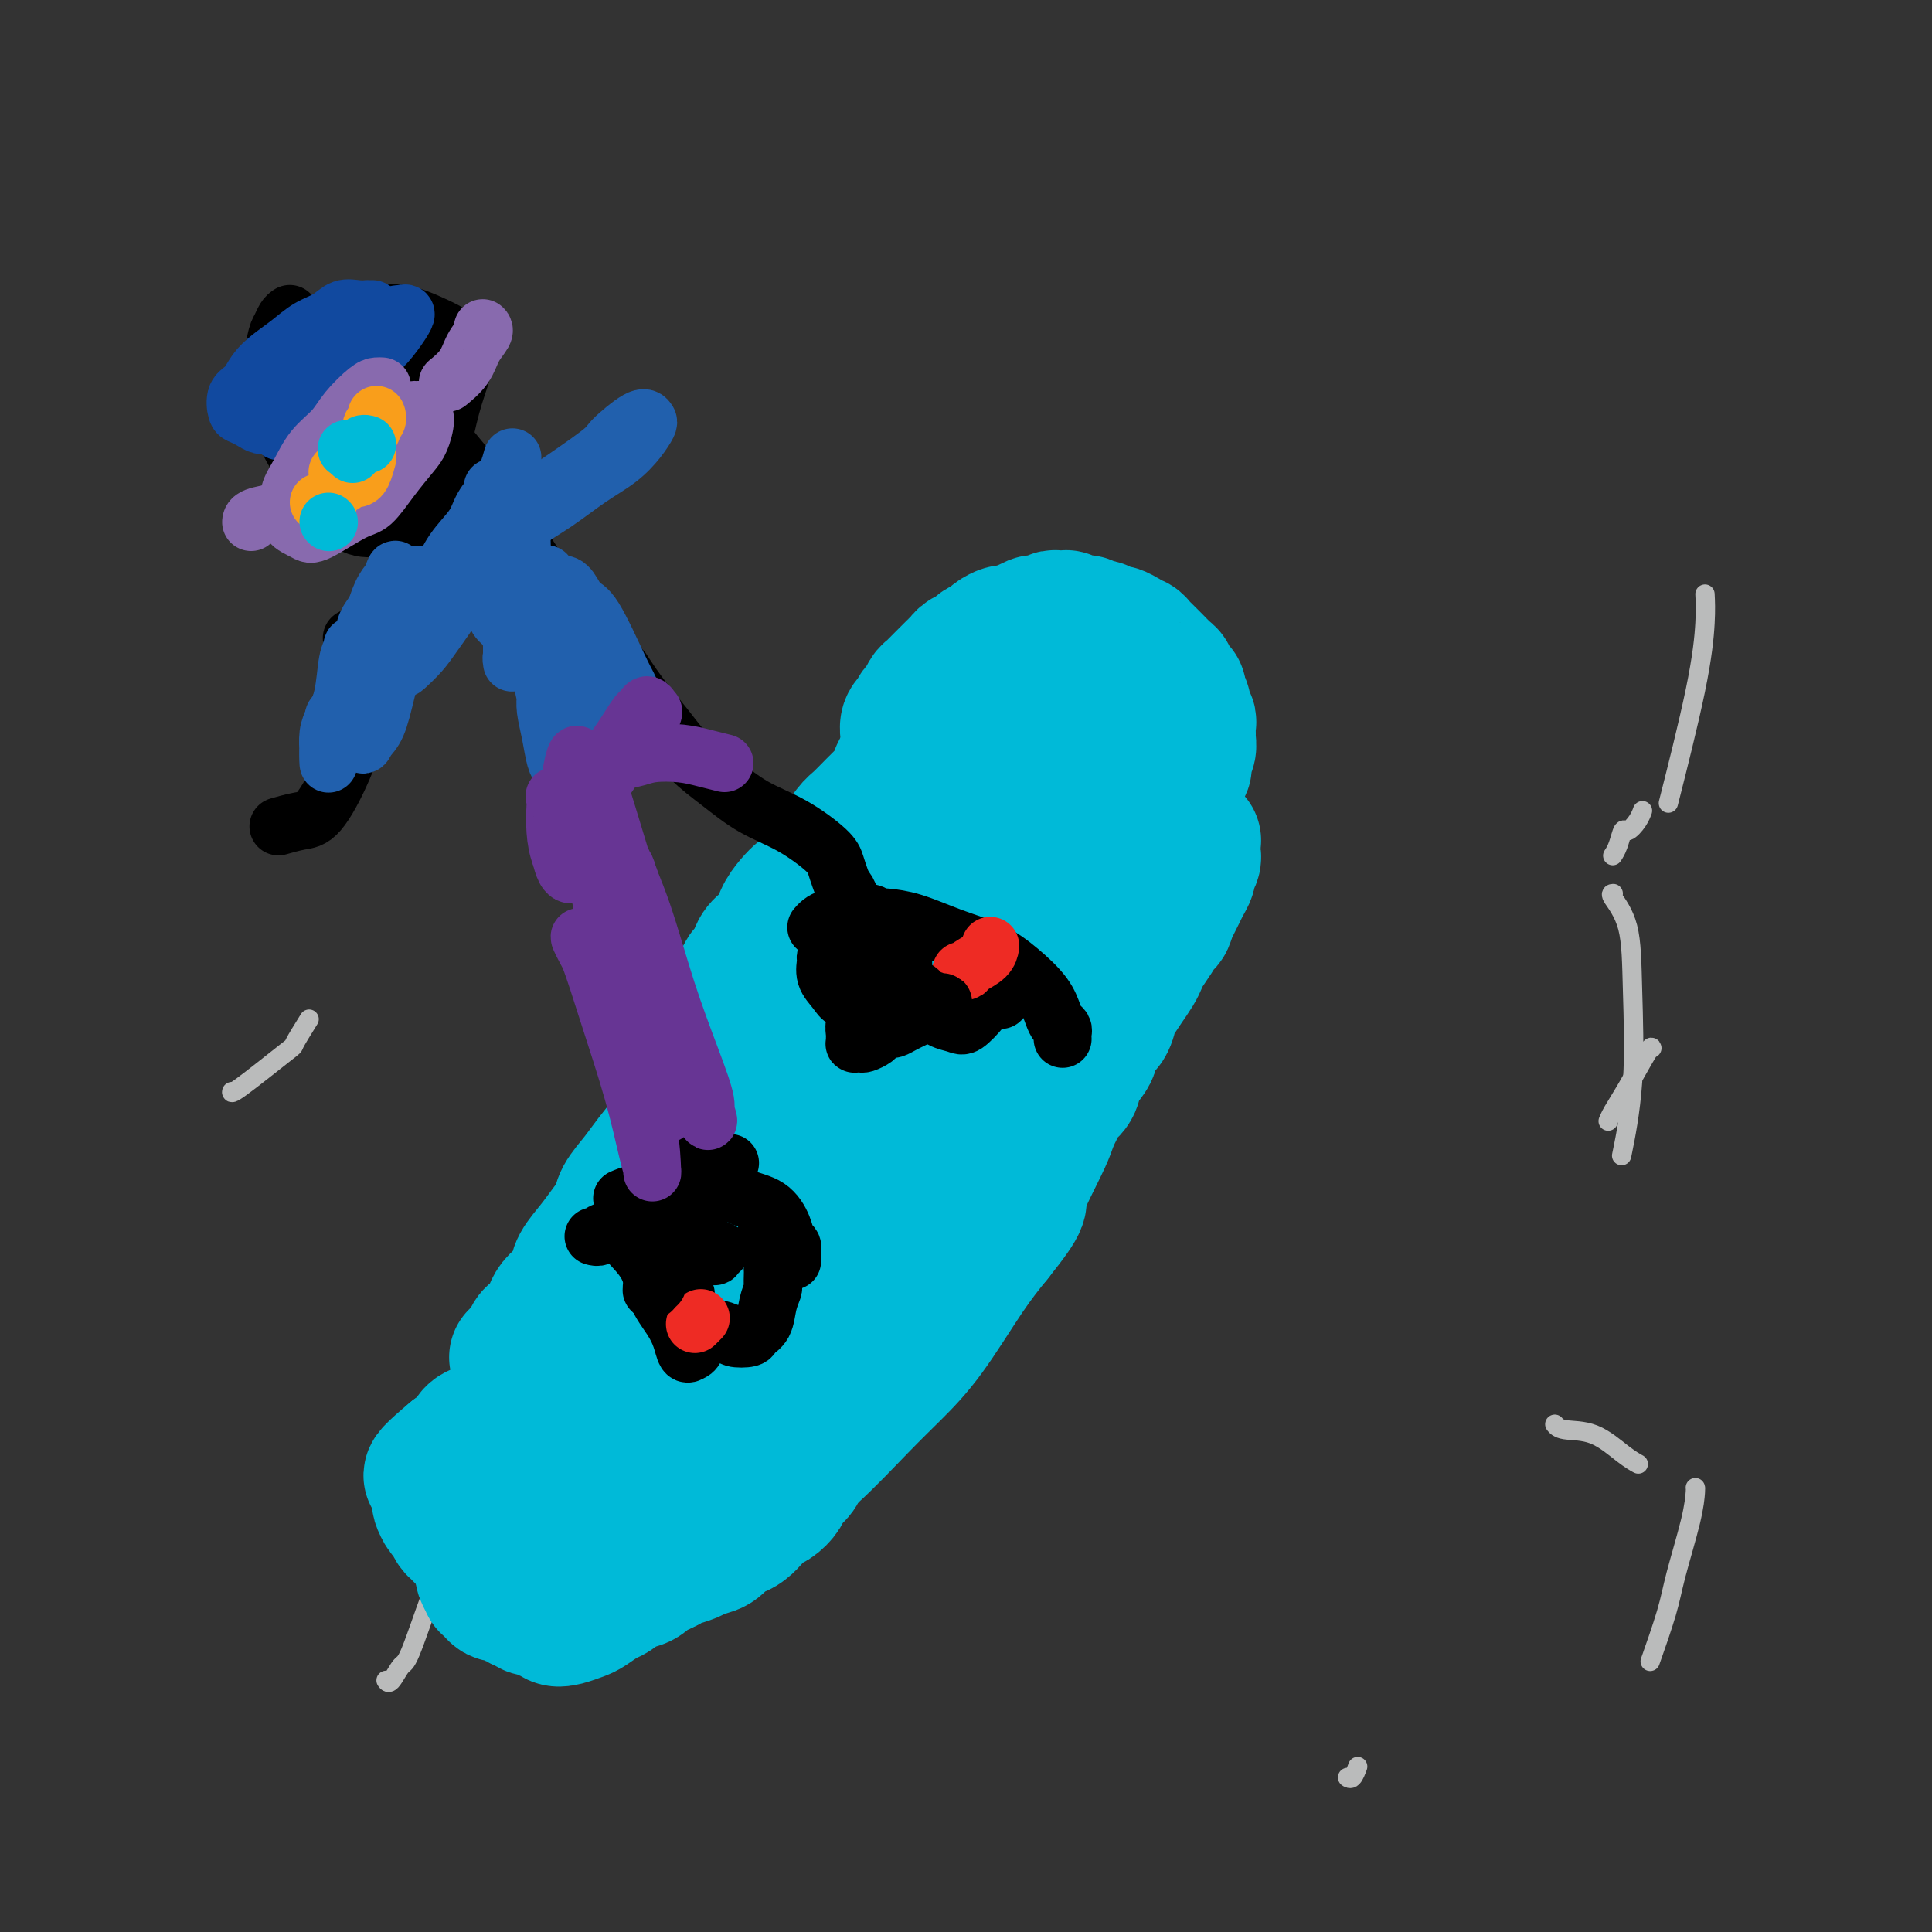 <svg viewBox='0 0 400 400' version='1.1' xmlns='http://www.w3.org/2000/svg' xmlns:xlink='http://www.w3.org/1999/xlink'><rect x="0" y="0" width="400" height="400" fill="#333333" stroke="none"/><g fill='none' stroke='#FFFFFF' stroke-width='4' stroke-linecap='round' stroke-linejoin='round'><path d='M132,299c-0.271,0.064 -0.543,0.128 -1,0c-0.457,-0.128 -1.100,-0.449 -1,0c0.100,0.449 0.942,1.669 1,0c0.058,-1.669 -0.667,-6.227 0,-11c0.667,-4.773 2.728,-9.760 4,-15c1.272,-5.240 1.757,-10.732 2,-15c0.243,-4.268 0.244,-7.314 0,-9c-0.244,-1.686 -0.732,-2.014 -2,0c-1.268,2.014 -3.317,6.369 -6,15c-2.683,8.631 -6.001,21.536 -8,31c-1.999,9.464 -2.681,15.486 -3,21c-0.319,5.514 -0.277,10.519 0,13c0.277,2.481 0.788,2.439 2,3c1.212,0.561 3.123,1.725 7,-3c3.877,-4.725 9.718,-15.338 13,-21c3.282,-5.662 4.006,-6.374 8,-15c3.994,-8.626 11.259,-25.168 15,-34c3.741,-8.832 3.959,-9.956 4,-11c0.041,-1.044 -0.094,-2.008 -2,0c-1.906,2.008 -5.582,6.988 -10,14c-4.418,7.012 -9.578,16.057 -14,25c-4.422,8.943 -8.105,17.785 -11,25c-2.895,7.215 -5.000,12.802 -5,16c0.000,3.198 2.106,4.008 5,2c2.894,-2.008 6.576,-6.833 11,-12c4.424,-5.167 9.589,-10.674 17,-20c7.411,-9.326 17.069,-22.469 23,-31c5.931,-8.531 8.135,-12.451 10,-15c1.865,-2.549 3.390,-3.728 3,-2c-0.390,1.728 -2.695,6.364 -5,11'/><path d='M189,261c-2.962,5.314 -7.865,13.098 -13,20c-5.135,6.902 -10.500,12.922 -16,18c-5.500,5.078 -11.135,9.213 -14,11c-2.865,1.787 -2.962,1.225 -3,1c-0.038,-0.225 -0.019,-0.112 0,0'/></g>
<g fill='none' stroke='#BABBBB' stroke-width='4' stroke-linecap='round' stroke-linejoin='round'><path d='M80,348c-0.061,-0.088 -0.122,-0.177 0,0c0.122,0.177 0.428,0.619 1,0c0.572,-0.619 1.411,-2.299 2,-3c0.589,-0.701 0.927,-0.424 2,-3c1.073,-2.576 2.881,-8.004 4,-11c1.119,-2.996 1.548,-3.561 2,-5c0.452,-1.439 0.927,-3.752 2,-6c1.073,-2.248 2.743,-4.431 4,-6c1.257,-1.569 2.102,-2.526 3,-3c0.898,-0.474 1.849,-0.467 3,-1c1.151,-0.533 2.502,-1.605 3,-2c0.498,-0.395 0.142,-0.113 0,0c-0.142,0.113 -0.071,0.056 0,0'/><path d='M173,286c0.226,-0.256 0.452,-0.512 2,-2c1.548,-1.488 4.417,-4.208 6,-6c1.583,-1.792 1.881,-2.655 2,-3c0.119,-0.345 0.060,-0.173 0,0'/><path d='M322,295c-0.087,-0.111 -0.173,-0.222 0,0c0.173,0.222 0.607,0.778 2,1c1.393,0.222 3.746,0.112 6,1c2.254,0.888 4.408,2.774 6,4c1.592,1.226 2.621,1.792 3,2c0.379,0.208 0.108,0.060 0,0c-0.108,-0.060 -0.054,-0.030 0,0'/><path d='M351,308c0.032,0.031 0.064,0.062 0,1c-0.064,0.938 -0.224,2.782 -1,6c-0.776,3.218 -2.167,7.811 -3,11c-0.833,3.189 -1.109,4.974 -2,8c-0.891,3.026 -2.397,7.293 -3,9c-0.603,1.707 -0.301,0.853 0,0'/><path d='M342,217c-0.053,-0.235 -0.105,-0.469 -1,1c-0.895,1.469 -2.632,4.642 -4,7c-1.368,2.358 -2.367,3.900 -3,5c-0.633,1.100 -0.901,1.758 -1,2c-0.099,0.242 -0.028,0.069 0,0c0.028,-0.069 0.014,-0.035 0,0'/><path d='M334,177c-0.087,0.132 -0.175,0.265 0,0c0.175,-0.265 0.611,-0.926 1,-2c0.389,-1.074 0.731,-2.561 1,-3c0.269,-0.439 0.464,0.171 1,0c0.536,-0.171 1.414,-1.123 2,-2c0.586,-0.877 0.882,-1.679 1,-2c0.118,-0.321 0.059,-0.160 0,0'/><path d='M353,123c0.077,1.577 0.155,3.155 0,6c-0.155,2.845 -0.542,6.958 -2,14c-1.458,7.042 -3.988,17.012 -5,21c-1.012,3.988 -0.506,1.994 0,0'/><path d='M334,185c-0.314,0.013 -0.627,0.026 0,1c0.627,0.974 2.196,2.907 3,6c0.804,3.093 0.844,7.344 1,13c0.156,5.656 0.426,12.715 0,19c-0.426,6.285 -1.550,11.796 -2,14c-0.450,2.204 -0.225,1.102 0,0'/><path d='M281,366c0.083,-0.226 0.167,-0.452 0,0c-0.167,0.452 -0.583,1.583 -1,2c-0.417,0.417 -0.833,0.119 -1,0c-0.167,-0.119 -0.083,-0.060 0,0'/><path d='M64,211c-1.298,2.091 -2.596,4.182 -3,5c-0.404,0.818 0.088,0.364 -2,2c-2.088,1.636 -6.754,5.364 -9,7c-2.246,1.636 -2.070,1.182 -2,1c0.070,-0.182 0.035,-0.091 0,0'/></g>
<g fill='none' stroke='#00BAD8' stroke-width='28' stroke-linecap='round' stroke-linejoin='round'><path d='M196,157c0.083,-0.111 0.166,-0.223 0,0c-0.166,0.223 -0.580,0.779 -1,1c-0.420,0.221 -0.845,0.106 -2,1c-1.155,0.894 -3.041,2.797 -5,5c-1.959,2.203 -3.993,4.705 -6,7c-2.007,2.295 -3.988,4.384 -6,7c-2.012,2.616 -4.054,5.759 -6,9c-1.946,3.241 -3.796,6.579 -6,10c-2.204,3.421 -4.764,6.923 -7,11c-2.236,4.077 -4.150,8.728 -6,13c-1.850,4.272 -3.637,8.165 -6,13c-2.363,4.835 -5.302,10.611 -7,15c-1.698,4.389 -2.154,7.390 -3,11c-0.846,3.610 -2.081,7.830 -3,12c-0.919,4.170 -1.523,8.289 -2,11c-0.477,2.711 -0.829,4.015 -1,7c-0.171,2.985 -0.163,7.652 0,11c0.163,3.348 0.479,5.379 1,7c0.521,1.621 1.245,2.834 2,4c0.755,1.166 1.540,2.287 3,3c1.460,0.713 3.596,1.018 5,1c1.404,-0.018 2.075,-0.359 4,-1c1.925,-0.641 5.104,-1.583 8,-3c2.896,-1.417 5.510,-3.310 8,-5c2.490,-1.690 4.857,-3.178 8,-6c3.143,-2.822 7.063,-6.980 10,-10c2.937,-3.020 4.890,-4.902 7,-7c2.110,-2.098 4.376,-4.411 7,-8c2.624,-3.589 5.607,-8.454 8,-12c2.393,-3.546 4.197,-5.773 6,-8'/><path d='M206,256c6.731,-8.406 4.560,-6.921 5,-9c0.440,-2.079 3.491,-7.722 5,-11c1.509,-3.278 1.477,-4.190 2,-6c0.523,-1.810 1.602,-4.517 3,-8c1.398,-3.483 3.114,-7.743 4,-10c0.886,-2.257 0.941,-2.510 2,-6c1.059,-3.490 3.123,-10.216 4,-14c0.877,-3.784 0.568,-4.628 1,-6c0.432,-1.372 1.604,-3.274 2,-5c0.396,-1.726 0.017,-3.275 0,-5c-0.017,-1.725 0.328,-3.625 0,-5c-0.328,-1.375 -1.328,-2.224 -2,-3c-0.672,-0.776 -1.014,-1.480 -2,-2c-0.986,-0.520 -2.615,-0.857 -4,-1c-1.385,-0.143 -2.525,-0.093 -4,0c-1.475,0.093 -3.285,0.229 -5,1c-1.715,0.771 -3.336,2.178 -5,3c-1.664,0.822 -3.371,1.060 -5,2c-1.629,0.940 -3.180,2.581 -5,4c-1.820,1.419 -3.908,2.616 -6,4c-2.092,1.384 -4.187,2.954 -6,5c-1.813,2.046 -3.343,4.567 -6,8c-2.657,3.433 -6.441,7.776 -9,11c-2.559,3.224 -3.894,5.328 -6,9c-2.106,3.672 -4.982,8.913 -7,13c-2.018,4.087 -3.179,7.019 -4,10c-0.821,2.981 -1.303,6.012 -2,9c-0.697,2.988 -1.610,5.935 -2,8c-0.390,2.065 -0.259,3.248 0,5c0.259,1.752 0.645,4.072 1,5c0.355,0.928 0.677,0.464 1,0'/><path d='M156,262c1.155,1.230 3.041,-0.694 5,-3c1.959,-2.306 3.990,-4.993 6,-8c2.010,-3.007 3.998,-6.335 6,-10c2.002,-3.665 4.019,-7.666 6,-12c1.981,-4.334 3.925,-9.001 6,-13c2.075,-3.999 4.280,-7.329 6,-11c1.720,-3.671 2.954,-7.681 4,-10c1.046,-2.319 1.902,-2.945 2,-4c0.098,-1.055 -0.564,-2.537 -1,-3c-0.436,-0.463 -0.648,0.094 -2,2c-1.352,1.906 -3.844,5.160 -6,8c-2.156,2.840 -3.976,5.267 -8,12c-4.024,6.733 -10.253,17.773 -14,24c-3.747,6.227 -5.012,7.640 -8,14c-2.988,6.360 -7.699,17.668 -10,24c-2.301,6.332 -2.190,7.690 -2,9c0.190,1.310 0.461,2.574 2,3c1.539,0.426 4.347,0.015 7,-1c2.653,-1.015 5.151,-2.635 8,-5c2.849,-2.365 6.049,-5.475 9,-9c2.951,-3.525 5.653,-7.463 8,-11c2.347,-3.537 4.341,-6.672 6,-10c1.659,-3.328 2.984,-6.849 4,-10c1.016,-3.151 1.721,-5.933 2,-7c0.279,-1.067 0.130,-0.418 0,-3c-0.130,-2.582 -0.242,-8.395 -1,-11c-0.758,-2.605 -2.162,-2.002 -3,-2c-0.838,0.002 -1.111,-0.597 -3,1c-1.889,1.597 -5.393,5.392 -8,9c-2.607,3.608 -4.316,7.031 -6,10c-1.684,2.969 -3.342,5.485 -5,8'/><path d='M166,243c-4.671,8.015 -6.849,14.552 -9,20c-2.151,5.448 -4.273,9.809 -6,14c-1.727,4.191 -3.057,8.214 -4,11c-0.943,2.786 -1.498,4.336 -2,6c-0.502,1.664 -0.950,3.443 -1,4c-0.050,0.557 0.297,-0.108 1,-2c0.703,-1.892 1.761,-5.010 3,-8c1.239,-2.990 2.658,-5.853 4,-9c1.342,-3.147 2.605,-6.578 4,-11c1.395,-4.422 2.921,-9.836 4,-13c1.079,-3.164 1.712,-4.078 2,-5c0.288,-0.922 0.230,-1.853 0,-2c-0.230,-0.147 -0.631,0.490 -1,1c-0.369,0.510 -0.706,0.894 -2,3c-1.294,2.106 -3.546,5.935 -5,9c-1.454,3.065 -2.109,5.367 -4,9c-1.891,3.633 -5.017,8.598 -7,12c-1.983,3.402 -2.822,5.241 -4,7c-1.178,1.759 -2.694,3.436 -4,5c-1.306,1.564 -2.400,3.014 -3,4c-0.600,0.986 -0.705,1.507 -1,2c-0.295,0.493 -0.779,0.957 -1,1c-0.221,0.043 -0.178,-0.335 0,-1c0.178,-0.665 0.490,-1.617 1,-3c0.510,-1.383 1.218,-3.199 2,-5c0.782,-1.801 1.637,-3.589 3,-6c1.363,-2.411 3.236,-5.444 5,-8c1.764,-2.556 3.421,-4.633 5,-7c1.579,-2.367 3.079,-5.022 4,-7c0.921,-1.978 1.263,-3.279 2,-5c0.737,-1.721 1.868,-3.860 3,-6'/><path d='M155,253c3.871,-7.829 1.050,-3.400 0,-2c-1.050,1.400 -0.329,-0.229 -1,0c-0.671,0.229 -2.735,2.316 -4,4c-1.265,1.684 -1.731,2.964 -3,4c-1.269,1.036 -3.340,1.827 -5,3c-1.660,1.173 -2.910,2.727 -4,4c-1.090,1.273 -2.021,2.263 -3,3c-0.979,0.737 -2.006,1.220 -3,2c-0.994,0.780 -1.954,1.858 -3,3c-1.046,1.142 -2.178,2.347 -3,3c-0.822,0.653 -1.333,0.752 -2,1c-0.667,0.248 -1.488,0.644 -2,1c-0.512,0.356 -0.714,0.672 -1,1c-0.286,0.328 -0.657,0.669 -1,1c-0.343,0.331 -0.659,0.652 -1,1c-0.341,0.348 -0.706,0.723 -1,1c-0.294,0.277 -0.515,0.456 -1,1c-0.485,0.544 -1.232,1.454 -2,2c-0.768,0.546 -1.556,0.727 -2,1c-0.444,0.273 -0.542,0.636 -1,1c-0.458,0.364 -1.275,0.727 -2,1c-0.725,0.273 -1.359,0.454 -2,1c-0.641,0.546 -1.288,1.456 -2,2c-0.712,0.544 -1.490,0.722 -2,1c-0.510,0.278 -0.753,0.656 -1,1c-0.247,0.344 -0.499,0.656 -1,1c-0.501,0.344 -1.250,0.722 -2,1c-0.750,0.278 -1.500,0.456 -2,1c-0.500,0.544 -0.750,1.454 -1,2c-0.250,0.546 -0.500,0.727 -1,1c-0.500,0.273 -1.250,0.636 -2,1'/><path d='M94,301c-9.388,7.844 -2.358,3.454 0,2c2.358,-1.454 0.042,0.029 -1,1c-1.042,0.971 -0.812,1.430 -1,2c-0.188,0.570 -0.793,1.251 -1,2c-0.207,0.749 -0.014,1.566 0,2c0.014,0.434 -0.151,0.483 0,1c0.151,0.517 0.617,1.500 1,2c0.383,0.500 0.683,0.515 1,1c0.317,0.485 0.651,1.440 1,2c0.349,0.560 0.711,0.723 1,1c0.289,0.277 0.503,0.666 1,1c0.497,0.334 1.277,0.612 2,1c0.723,0.388 1.390,0.885 2,1c0.610,0.115 1.164,-0.150 2,0c0.836,0.150 1.955,0.717 3,1c1.045,0.283 2.017,0.282 3,0c0.983,-0.282 1.979,-0.845 3,-1c1.021,-0.155 2.068,0.099 3,0c0.932,-0.099 1.748,-0.552 3,-1c1.252,-0.448 2.939,-0.890 4,-1c1.061,-0.110 1.496,0.111 2,0c0.504,-0.111 1.079,-0.553 2,-1c0.921,-0.447 2.190,-0.897 3,-1c0.810,-0.103 1.162,0.141 2,0c0.838,-0.141 2.164,-0.667 3,-1c0.836,-0.333 1.183,-0.474 2,-1c0.817,-0.526 2.103,-1.436 3,-2c0.897,-0.564 1.405,-0.780 2,-1c0.595,-0.220 1.275,-0.444 2,-1c0.725,-0.556 1.493,-1.445 2,-2c0.507,-0.555 0.754,-0.778 1,-1'/><path d='M145,307c2.103,-1.404 1.360,-0.914 1,-1c-0.360,-0.086 -0.336,-0.749 0,-1c0.336,-0.251 0.984,-0.089 1,0c0.016,0.089 -0.601,0.104 -1,0c-0.399,-0.104 -0.579,-0.329 -1,0c-0.421,0.329 -1.084,1.212 -2,2c-0.916,0.788 -2.085,1.481 -3,2c-0.915,0.519 -1.575,0.866 -3,2c-1.425,1.134 -3.614,3.057 -5,4c-1.386,0.943 -1.969,0.906 -3,2c-1.031,1.094 -2.512,3.317 -4,5c-1.488,1.683 -2.984,2.825 -4,4c-1.016,1.175 -1.551,2.382 -2,3c-0.449,0.618 -0.812,0.646 -1,1c-0.188,0.354 -0.202,1.034 0,1c0.202,-0.034 0.619,-0.783 1,-1c0.381,-0.217 0.725,0.096 1,0c0.275,-0.096 0.482,-0.603 1,-1c0.518,-0.397 1.346,-0.684 2,-1c0.654,-0.316 1.134,-0.662 2,-1c0.866,-0.338 2.119,-0.666 3,-1c0.881,-0.334 1.391,-0.672 2,-1c0.609,-0.328 1.318,-0.647 2,-1c0.682,-0.353 1.336,-0.741 2,-1c0.664,-0.259 1.336,-0.388 2,-1c0.664,-0.612 1.318,-1.708 2,-2c0.682,-0.292 1.390,0.220 2,0c0.610,-0.220 1.122,-1.172 2,-2c0.878,-0.828 2.121,-1.531 3,-2c0.879,-0.469 1.394,-0.706 2,-1c0.606,-0.294 1.303,-0.647 2,-1'/><path d='M149,314c4.938,-2.682 2.282,-1.889 2,-2c-0.282,-0.111 1.811,-1.128 3,-2c1.189,-0.872 1.474,-1.599 2,-2c0.526,-0.401 1.293,-0.474 2,-1c0.707,-0.526 1.355,-1.504 2,-2c0.645,-0.496 1.287,-0.511 2,-1c0.713,-0.489 1.498,-1.451 2,-2c0.502,-0.549 0.722,-0.683 1,-1c0.278,-0.317 0.615,-0.817 1,-1c0.385,-0.183 0.817,-0.050 1,0c0.183,0.050 0.115,0.018 0,0c-0.115,-0.018 -0.279,-0.020 0,0c0.279,0.020 1.000,0.064 1,0c0.000,-0.064 -0.720,-0.236 -1,0c-0.280,0.236 -0.121,0.878 0,1c0.121,0.122 0.202,-0.277 0,0c-0.202,0.277 -0.687,1.230 -1,2c-0.313,0.770 -0.454,1.357 -1,2c-0.546,0.643 -1.497,1.341 -2,2c-0.503,0.659 -0.557,1.279 -1,2c-0.443,0.721 -1.273,1.541 -2,2c-0.727,0.459 -1.350,0.556 -2,1c-0.650,0.444 -1.328,1.236 -2,2c-0.672,0.764 -1.339,1.500 -2,2c-0.661,0.500 -1.317,0.764 -2,1c-0.683,0.236 -1.394,0.444 -2,1c-0.606,0.556 -1.107,1.458 -2,2c-0.893,0.542 -2.177,0.723 -3,1c-0.823,0.277 -1.183,0.652 -2,1c-0.817,0.348 -2.091,0.671 -3,1c-0.909,0.329 -1.455,0.665 -2,1'/><path d='M138,324c-3.999,2.124 -2.996,0.935 -3,1c-0.004,0.065 -1.016,1.383 -2,2c-0.984,0.617 -1.939,0.532 -3,1c-1.061,0.468 -2.227,1.488 -3,2c-0.773,0.512 -1.152,0.517 -2,1c-0.848,0.483 -2.163,1.446 -3,2c-0.837,0.554 -1.194,0.700 -2,1c-0.806,0.300 -2.060,0.756 -3,1c-0.940,0.244 -1.565,0.277 -2,0c-0.435,-0.277 -0.680,-0.863 -1,-1c-0.320,-0.137 -0.716,0.175 -1,0c-0.284,-0.175 -0.457,-0.835 -1,-1c-0.543,-0.165 -1.455,0.167 -2,0c-0.545,-0.167 -0.723,-0.833 -1,-1c-0.277,-0.167 -0.651,0.165 -1,0c-0.349,-0.165 -0.671,-0.828 -1,-1c-0.329,-0.172 -0.665,0.147 -1,0c-0.335,-0.147 -0.668,-0.762 -1,-1c-0.332,-0.238 -0.662,-0.100 -1,0c-0.338,0.100 -0.683,0.164 -1,0c-0.317,-0.164 -0.607,-0.554 -1,-1c-0.393,-0.446 -0.890,-0.948 -1,-1c-0.110,-0.052 0.167,0.347 0,0c-0.167,-0.347 -0.778,-1.439 -1,-2c-0.222,-0.561 -0.056,-0.591 0,-1c0.056,-0.409 0.000,-1.197 0,-2c-0.000,-0.803 0.055,-1.621 0,-2c-0.055,-0.379 -0.221,-0.318 0,-1c0.221,-0.682 0.829,-2.107 1,-3c0.171,-0.893 -0.094,-1.255 0,-2c0.094,-0.745 0.547,-1.872 1,-3'/><path d='M102,312c0.329,-2.848 0.651,-1.968 1,-2c0.349,-0.032 0.726,-0.976 1,-2c0.274,-1.024 0.444,-2.128 1,-3c0.556,-0.872 1.499,-1.513 2,-2c0.501,-0.487 0.560,-0.820 1,-1c0.440,-0.180 1.261,-0.208 2,-1c0.739,-0.792 1.394,-2.347 2,-3c0.606,-0.653 1.161,-0.404 2,-1c0.839,-0.596 1.962,-2.035 3,-3c1.038,-0.965 1.992,-1.455 3,-2c1.008,-0.545 2.069,-1.146 3,-2c0.931,-0.854 1.733,-1.960 3,-3c1.267,-1.040 3.001,-2.015 4,-3c0.999,-0.985 1.264,-1.981 2,-3c0.736,-1.019 1.944,-2.062 3,-3c1.056,-0.938 1.959,-1.772 3,-3c1.041,-1.228 2.221,-2.849 3,-4c0.779,-1.151 1.156,-1.833 2,-3c0.844,-1.167 2.154,-2.820 3,-4c0.846,-1.180 1.227,-1.888 2,-3c0.773,-1.112 1.937,-2.630 3,-4c1.063,-1.370 2.025,-2.593 3,-4c0.975,-1.407 1.963,-3.000 3,-5c1.037,-2.000 2.123,-4.409 3,-6c0.877,-1.591 1.545,-2.364 2,-3c0.455,-0.636 0.695,-1.135 1,-2c0.305,-0.865 0.673,-2.096 1,-3c0.327,-0.904 0.613,-1.479 1,-3c0.387,-1.521 0.873,-3.986 1,-5c0.127,-1.014 -0.107,-0.575 -1,0c-0.893,0.575 -2.447,1.288 -4,2'/><path d='M161,228c-1.440,0.789 -2.541,1.761 -4,3c-1.459,1.239 -3.277,2.743 -5,4c-1.723,1.257 -3.350,2.265 -6,5c-2.650,2.735 -6.324,7.197 -9,10c-2.676,2.803 -4.355,3.948 -7,7c-2.645,3.052 -6.256,8.013 -8,10c-1.744,1.987 -1.621,1.002 -3,2c-1.379,0.998 -4.260,3.981 -6,6c-1.740,2.019 -2.337,3.074 -3,4c-0.663,0.926 -1.390,1.725 -2,2c-0.610,0.275 -1.102,0.028 -1,0c0.102,-0.028 0.800,0.162 1,0c0.200,-0.162 -0.097,-0.676 0,-1c0.097,-0.324 0.590,-0.457 1,-1c0.410,-0.543 0.739,-1.497 1,-2c0.261,-0.503 0.454,-0.557 1,-1c0.546,-0.443 1.446,-1.277 2,-2c0.554,-0.723 0.763,-1.337 1,-2c0.237,-0.663 0.503,-1.377 1,-2c0.497,-0.623 1.225,-1.157 2,-2c0.775,-0.843 1.598,-1.997 2,-3c0.402,-1.003 0.382,-1.856 1,-3c0.618,-1.144 1.873,-2.577 3,-4c1.127,-1.423 2.125,-2.834 3,-4c0.875,-1.166 1.628,-2.086 2,-3c0.372,-0.914 0.365,-1.823 1,-3c0.635,-1.177 1.913,-2.622 3,-4c1.087,-1.378 1.982,-2.689 3,-4c1.018,-1.311 2.159,-2.622 3,-4c0.841,-1.378 1.383,-2.822 2,-4c0.617,-1.178 1.308,-2.089 2,-3'/><path d='M142,229c5.847,-8.976 3.464,-5.416 3,-5c-0.464,0.416 0.990,-2.312 2,-4c1.010,-1.688 1.577,-2.335 2,-3c0.423,-0.665 0.701,-1.347 1,-2c0.299,-0.653 0.620,-1.279 1,-2c0.380,-0.721 0.819,-1.539 1,-2c0.181,-0.461 0.104,-0.565 0,-1c-0.104,-0.435 -0.235,-1.202 0,-2c0.235,-0.798 0.837,-1.626 1,-2c0.163,-0.374 -0.112,-0.292 0,-1c0.112,-0.708 0.610,-2.206 1,-3c0.390,-0.794 0.672,-0.883 1,-1c0.328,-0.117 0.703,-0.261 1,-1c0.297,-0.739 0.516,-2.074 1,-3c0.484,-0.926 1.232,-1.442 2,-2c0.768,-0.558 1.556,-1.157 2,-2c0.444,-0.843 0.546,-1.928 1,-3c0.454,-1.072 1.261,-2.130 2,-3c0.739,-0.870 1.409,-1.553 2,-2c0.591,-0.447 1.102,-0.657 2,-2c0.898,-1.343 2.184,-3.820 3,-5c0.816,-1.180 1.163,-1.064 2,-2c0.837,-0.936 2.164,-2.923 3,-4c0.836,-1.077 1.181,-1.243 2,-2c0.819,-0.757 2.113,-2.104 3,-3c0.887,-0.896 1.366,-1.339 2,-2c0.634,-0.661 1.424,-1.539 2,-2c0.576,-0.461 0.938,-0.505 1,-1c0.062,-0.495 -0.176,-1.441 0,-2c0.176,-0.559 0.764,-0.731 1,-1c0.236,-0.269 0.118,-0.634 0,-1'/><path d='M187,158c4.884,-6.196 2.095,-2.185 1,-1c-1.095,1.185 -0.496,-0.456 0,-1c0.496,-0.544 0.888,0.009 1,0c0.112,-0.009 -0.055,-0.580 0,-1c0.055,-0.420 0.333,-0.690 1,-1c0.667,-0.310 1.724,-0.662 2,-1c0.276,-0.338 -0.230,-0.663 0,-1c0.230,-0.337 1.195,-0.685 2,-1c0.805,-0.315 1.451,-0.596 2,-1c0.549,-0.404 1.000,-0.930 1,-1c-0.000,-0.070 -0.453,0.317 0,0c0.453,-0.317 1.811,-1.338 3,-2c1.189,-0.662 2.209,-0.965 3,-1c0.791,-0.035 1.353,0.197 2,0c0.647,-0.197 1.380,-0.823 2,-1c0.620,-0.177 1.126,0.095 2,0c0.874,-0.095 2.117,-0.558 3,-1c0.883,-0.442 1.407,-0.862 2,-1c0.593,-0.138 1.254,0.008 2,0c0.746,-0.008 1.577,-0.170 2,0c0.423,0.170 0.439,0.671 1,1c0.561,0.329 1.667,0.487 2,1c0.333,0.513 -0.106,1.380 0,2c0.106,0.620 0.757,0.994 1,2c0.243,1.006 0.076,2.645 0,4c-0.076,1.355 -0.062,2.424 0,3c0.062,0.576 0.171,0.657 0,2c-0.171,1.343 -0.623,3.948 -1,6c-0.377,2.052 -0.678,3.553 -1,5c-0.322,1.447 -0.663,2.842 -1,4c-0.337,1.158 -0.668,2.079 -1,3'/><path d='M218,176c-0.734,3.509 -0.570,2.282 -1,3c-0.430,0.718 -1.455,3.381 -2,5c-0.545,1.619 -0.610,2.193 -1,3c-0.390,0.807 -1.105,1.846 -2,3c-0.895,1.154 -1.970,2.424 -3,4c-1.030,1.576 -2.017,3.457 -3,5c-0.983,1.543 -1.963,2.747 -3,4c-1.037,1.253 -2.130,2.555 -3,4c-0.870,1.445 -1.515,3.032 -3,5c-1.485,1.968 -3.810,4.318 -5,6c-1.190,1.682 -1.245,2.697 -2,4c-0.755,1.303 -2.211,2.895 -3,4c-0.789,1.105 -0.911,1.723 -1,2c-0.089,0.277 -0.146,0.212 0,0c0.146,-0.212 0.493,-0.570 1,-1c0.507,-0.430 1.172,-0.933 2,-2c0.828,-1.067 1.819,-2.697 3,-4c1.181,-1.303 2.553,-2.277 4,-4c1.447,-1.723 2.967,-4.194 4,-6c1.033,-1.806 1.577,-2.945 3,-5c1.423,-2.055 3.725,-5.024 5,-7c1.275,-1.976 1.521,-2.958 2,-4c0.479,-1.042 1.189,-2.142 2,-3c0.811,-0.858 1.722,-1.473 2,-2c0.278,-0.527 -0.076,-0.967 0,-1c0.076,-0.033 0.583,0.342 1,0c0.417,-0.342 0.744,-1.401 1,-2c0.256,-0.599 0.440,-0.738 1,-1c0.560,-0.262 1.497,-0.647 2,-1c0.503,-0.353 0.572,-0.672 1,-1c0.428,-0.328 1.214,-0.664 2,-1'/><path d='M222,183c5.592,-6.652 2.072,-1.782 1,0c-1.072,1.782 0.304,0.477 1,0c0.696,-0.477 0.712,-0.127 1,0c0.288,0.127 0.847,0.031 1,0c0.153,-0.031 -0.100,0.002 0,0c0.100,-0.002 0.551,-0.041 1,0c0.449,0.041 0.894,0.162 1,0c0.106,-0.162 -0.127,-0.606 0,-1c0.127,-0.394 0.614,-0.737 1,-1c0.386,-0.263 0.670,-0.444 1,-1c0.330,-0.556 0.704,-1.487 1,-2c0.296,-0.513 0.513,-0.610 1,-1c0.487,-0.390 1.244,-1.074 2,-2c0.756,-0.926 1.512,-2.093 2,-3c0.488,-0.907 0.707,-1.553 1,-2c0.293,-0.447 0.658,-0.693 1,-1c0.342,-0.307 0.659,-0.674 1,-1c0.341,-0.326 0.704,-0.611 1,-1c0.296,-0.389 0.523,-0.882 1,-2c0.477,-1.118 1.203,-2.862 2,-4c0.797,-1.138 1.663,-1.671 2,-2c0.337,-0.329 0.143,-0.454 0,-1c-0.143,-0.546 -0.235,-1.512 0,-2c0.235,-0.488 0.796,-0.497 1,-1c0.204,-0.503 0.051,-1.501 0,-2c-0.051,-0.499 0.001,-0.501 0,-1c-0.001,-0.499 -0.056,-1.496 0,-2c0.056,-0.504 0.221,-0.517 0,-1c-0.221,-0.483 -0.829,-1.438 -1,-2c-0.171,-0.562 0.094,-0.732 0,-1c-0.094,-0.268 -0.547,-0.634 -1,-1'/><path d='M244,145c-0.111,-2.571 0.112,-1.997 0,-2c-0.112,-0.003 -0.559,-0.582 -1,-1c-0.441,-0.418 -0.878,-0.675 -1,-1c-0.122,-0.325 0.069,-0.717 0,-1c-0.069,-0.283 -0.400,-0.457 -1,-1c-0.600,-0.543 -1.470,-1.456 -2,-2c-0.530,-0.544 -0.719,-0.719 -1,-1c-0.281,-0.281 -0.654,-0.668 -1,-1c-0.346,-0.332 -0.666,-0.610 -1,-1c-0.334,-0.390 -0.684,-0.893 -1,-1c-0.316,-0.107 -0.599,0.183 -1,0c-0.401,-0.183 -0.919,-0.837 -1,-1c-0.081,-0.163 0.277,0.166 0,0c-0.277,-0.166 -1.187,-0.828 -2,-1c-0.813,-0.172 -1.527,0.146 -2,0c-0.473,-0.146 -0.704,-0.757 -1,-1c-0.296,-0.243 -0.657,-0.118 -1,0c-0.343,0.118 -0.669,0.229 -1,0c-0.331,-0.229 -0.666,-0.797 -1,-1c-0.334,-0.203 -0.667,-0.040 -1,0c-0.333,0.040 -0.667,-0.041 -1,0c-0.333,0.041 -0.667,0.206 -1,0c-0.333,-0.206 -0.666,-0.784 -1,-1c-0.334,-0.216 -0.671,-0.072 -1,0c-0.329,0.072 -0.651,0.071 -1,0c-0.349,-0.071 -0.726,-0.212 -1,0c-0.274,0.212 -0.443,0.778 -1,1c-0.557,0.222 -1.500,0.101 -2,0c-0.500,-0.101 -0.558,-0.181 -1,0c-0.442,0.181 -1.269,0.623 -2,1c-0.731,0.377 -1.365,0.688 -2,1'/><path d='M210,131c-1.732,0.416 -1.562,-0.043 -2,0c-0.438,0.043 -1.483,0.589 -2,1c-0.517,0.411 -0.506,0.687 -1,1c-0.494,0.313 -1.494,0.661 -2,1c-0.506,0.339 -0.517,0.668 -1,1c-0.483,0.332 -1.439,0.666 -2,1c-0.561,0.334 -0.728,0.667 -1,1c-0.272,0.333 -0.650,0.667 -1,1c-0.350,0.333 -0.671,0.667 -1,1c-0.329,0.333 -0.665,0.665 -1,1c-0.335,0.335 -0.667,0.671 -1,1c-0.333,0.329 -0.666,0.650 -1,1c-0.334,0.350 -0.668,0.728 -1,1c-0.332,0.272 -0.662,0.436 -1,1c-0.338,0.564 -0.683,1.526 -1,2c-0.317,0.474 -0.607,0.460 -1,1c-0.393,0.540 -0.890,1.635 -1,2c-0.110,0.365 0.167,-0.000 0,0c-0.167,0.000 -0.777,0.366 -1,1c-0.223,0.634 -0.060,1.536 0,2c0.060,0.464 0.015,0.492 0,1c-0.015,0.508 -0.001,1.498 0,2c0.001,0.502 -0.011,0.516 0,1c0.011,0.484 0.044,1.439 0,2c-0.044,0.561 -0.167,0.729 0,1c0.167,0.271 0.622,0.646 1,1c0.378,0.354 0.679,0.686 1,1c0.321,0.314 0.663,0.610 1,1c0.337,0.390 0.668,0.874 1,1c0.332,0.126 0.666,-0.107 1,0c0.334,0.107 0.667,0.553 1,1'/><path d='M194,164c1.284,1.016 1.495,1.057 2,1c0.505,-0.057 1.303,-0.212 2,0c0.697,0.212 1.293,0.790 2,1c0.707,0.210 1.525,0.053 2,0c0.475,-0.053 0.606,-0.003 1,0c0.394,0.003 1.049,-0.041 2,0c0.951,0.041 2.198,0.166 3,0c0.802,-0.166 1.159,-0.622 2,-1c0.841,-0.378 2.164,-0.678 3,-1c0.836,-0.322 1.184,-0.664 2,-1c0.816,-0.336 2.101,-0.664 3,-1c0.899,-0.336 1.411,-0.678 2,-1c0.589,-0.322 1.256,-0.623 2,-1c0.744,-0.377 1.565,-0.830 2,-1c0.435,-0.170 0.485,-0.055 1,0c0.515,0.055 1.496,0.052 2,0c0.504,-0.052 0.531,-0.154 1,0c0.469,0.154 1.380,0.562 2,1c0.620,0.438 0.950,0.905 1,1c0.050,0.095 -0.179,-0.181 0,0c0.179,0.181 0.766,0.818 1,1c0.234,0.182 0.116,-0.092 0,0c-0.116,0.092 -0.228,0.549 0,1c0.228,0.451 0.797,0.894 1,1c0.203,0.106 0.040,-0.127 0,0c-0.040,0.127 0.042,0.614 0,1c-0.042,0.386 -0.207,0.670 0,1c0.207,0.330 0.788,0.707 1,1c0.212,0.293 0.057,0.502 0,1c-0.057,0.498 -0.016,1.285 0,2c0.016,0.715 0.008,1.357 0,2'/><path d='M234,172c0.690,2.590 -0.585,2.566 -1,3c-0.415,0.434 0.028,1.327 0,2c-0.028,0.673 -0.528,1.125 -1,2c-0.472,0.875 -0.915,2.173 -1,3c-0.085,0.827 0.188,1.184 0,2c-0.188,0.816 -0.838,2.090 -1,3c-0.162,0.910 0.163,1.455 0,2c-0.163,0.545 -0.814,1.090 -1,2c-0.186,0.910 0.091,2.185 0,3c-0.091,0.815 -0.552,1.170 -1,2c-0.448,0.830 -0.882,2.136 -1,3c-0.118,0.864 0.081,1.287 0,2c-0.081,0.713 -0.444,1.716 -1,3c-0.556,1.284 -1.307,2.850 -2,4c-0.693,1.150 -1.329,1.886 -2,3c-0.671,1.114 -1.376,2.607 -2,4c-0.624,1.393 -1.168,2.685 -2,4c-0.832,1.315 -1.952,2.654 -3,4c-1.048,1.346 -2.024,2.699 -3,4c-0.976,1.301 -1.952,2.550 -3,4c-1.048,1.450 -2.169,3.102 -3,4c-0.831,0.898 -1.374,1.041 -2,2c-0.626,0.959 -1.336,2.734 -2,4c-0.664,1.266 -1.284,2.022 -2,3c-0.716,0.978 -1.529,2.177 -2,3c-0.471,0.823 -0.602,1.269 -1,2c-0.398,0.731 -1.065,1.746 -2,3c-0.935,1.254 -2.137,2.749 -3,4c-0.863,1.251 -1.386,2.260 -2,3c-0.614,0.740 -1.318,1.211 -2,2c-0.682,0.789 -1.341,1.894 -2,3'/><path d='M186,264c-6.235,9.142 -2.822,3.996 -2,3c0.822,-0.996 -0.945,2.156 -2,4c-1.055,1.844 -1.397,2.379 -2,3c-0.603,0.621 -1.468,1.329 -2,2c-0.532,0.671 -0.732,1.304 -1,2c-0.268,0.696 -0.604,1.455 -1,2c-0.396,0.545 -0.853,0.875 -1,1c-0.147,0.125 0.014,0.046 0,0c-0.014,-0.046 -0.204,-0.060 0,0c0.204,0.060 0.802,0.193 1,0c0.198,-0.193 -0.005,-0.711 0,-1c0.005,-0.289 0.217,-0.349 1,-1c0.783,-0.651 2.135,-1.892 3,-3c0.865,-1.108 1.242,-2.084 2,-3c0.758,-0.916 1.896,-1.771 3,-3c1.104,-1.229 2.175,-2.832 4,-5c1.825,-2.168 4.404,-4.901 6,-7c1.596,-2.099 2.209,-3.565 3,-5c0.791,-1.435 1.759,-2.838 3,-5c1.241,-2.162 2.755,-5.082 4,-7c1.245,-1.918 2.221,-2.834 3,-4c0.779,-1.166 1.360,-2.580 2,-4c0.640,-1.420 1.340,-2.844 2,-4c0.660,-1.156 1.279,-2.042 2,-3c0.721,-0.958 1.545,-1.988 2,-3c0.455,-1.012 0.542,-2.005 1,-3c0.458,-0.995 1.289,-1.993 2,-3c0.711,-1.007 1.304,-2.022 2,-3c0.696,-0.978 1.495,-1.917 2,-3c0.505,-1.083 0.716,-2.309 1,-3c0.284,-0.691 0.642,-0.845 1,-1'/><path d='M225,207c4.997,-8.408 2.490,-3.928 2,-3c-0.490,0.928 1.037,-1.694 2,-3c0.963,-1.306 1.361,-1.294 2,-2c0.639,-0.706 1.519,-2.128 2,-3c0.481,-0.872 0.562,-1.192 1,-2c0.438,-0.808 1.234,-2.103 2,-3c0.766,-0.897 1.501,-1.396 2,-2c0.499,-0.604 0.763,-1.314 1,-2c0.237,-0.686 0.446,-1.350 1,-2c0.554,-0.650 1.454,-1.287 2,-2c0.546,-0.713 0.739,-1.500 1,-2c0.261,-0.500 0.592,-0.711 1,-1c0.408,-0.289 0.894,-0.656 1,-1c0.106,-0.344 -0.167,-0.666 0,-1c0.167,-0.334 0.776,-0.682 1,-1c0.224,-0.318 0.064,-0.607 0,-1c-0.064,-0.393 -0.031,-0.891 0,-1c0.031,-0.109 0.061,0.170 0,0c-0.061,-0.170 -0.212,-0.789 0,-1c0.212,-0.211 0.789,-0.015 1,0c0.211,0.015 0.058,-0.152 0,0c-0.058,0.152 -0.019,0.622 0,1c0.019,0.378 0.020,0.664 0,1c-0.020,0.336 -0.061,0.723 0,1c0.061,0.277 0.224,0.444 0,1c-0.224,0.556 -0.833,1.500 -1,2c-0.167,0.500 0.110,0.557 0,1c-0.110,0.443 -0.607,1.273 -1,2c-0.393,0.727 -0.683,1.349 -1,2c-0.317,0.651 -0.662,1.329 -1,2c-0.338,0.671 -0.669,1.336 -1,2'/><path d='M242,189c-0.753,2.633 -0.635,1.716 -1,2c-0.365,0.284 -1.214,1.769 -2,3c-0.786,1.231 -1.510,2.206 -2,3c-0.490,0.794 -0.747,1.405 -1,2c-0.253,0.595 -0.500,1.175 -1,2c-0.500,0.825 -1.251,1.897 -2,3c-0.749,1.103 -1.496,2.239 -2,3c-0.504,0.761 -0.764,1.148 -1,2c-0.236,0.852 -0.449,2.171 -1,3c-0.551,0.829 -1.442,1.170 -2,2c-0.558,0.830 -0.783,2.148 -1,3c-0.217,0.852 -0.424,1.237 -1,2c-0.576,0.763 -1.520,1.903 -2,3c-0.480,1.097 -0.495,2.152 -1,3c-0.505,0.848 -1.499,1.489 -2,2c-0.501,0.511 -0.508,0.892 -1,2c-0.492,1.108 -1.468,2.943 -2,4c-0.532,1.057 -0.620,1.335 -1,2c-0.380,0.665 -1.052,1.716 -2,3c-0.948,1.284 -2.171,2.802 -3,4c-0.829,1.198 -1.264,2.077 -2,3c-0.736,0.923 -1.773,1.889 -3,3c-1.227,1.111 -2.643,2.367 -4,4c-1.357,1.633 -2.653,3.643 -4,5c-1.347,1.357 -2.744,2.061 -5,4c-2.256,1.939 -5.372,5.115 -8,7c-2.628,1.885 -4.768,2.480 -6,3c-1.232,0.520 -1.557,0.964 -3,2c-1.443,1.036 -4.004,2.664 -6,3c-1.996,0.336 -3.427,-0.618 -4,-1c-0.573,-0.382 -0.286,-0.191 0,0'/><path d='M166,275c-3.167,1.167 -1.583,0.583 0,0'/></g>
<g fill='none' stroke='#000000' stroke-width='12' stroke-linecap='round' stroke-linejoin='round'><path d='M220,215c0.000,0.006 0.001,0.013 0,0c-0.001,-0.013 -0.003,-0.044 0,0c0.003,0.044 0.012,0.165 0,0c-0.012,-0.165 -0.045,-0.615 0,-1c0.045,-0.385 0.169,-0.703 0,-1c-0.169,-0.297 -0.632,-0.572 -1,-1c-0.368,-0.428 -0.640,-1.009 -1,-2c-0.360,-0.991 -0.808,-2.391 -2,-4c-1.192,-1.609 -3.129,-3.426 -5,-5c-1.871,-1.574 -3.675,-2.905 -6,-4c-2.325,-1.095 -5.170,-1.953 -8,-3c-2.830,-1.047 -5.647,-2.282 -8,-3c-2.353,-0.718 -4.244,-0.919 -5,-1c-0.756,-0.081 -0.378,-0.040 0,0'/><path d='M185,192c-0.017,-0.024 -0.033,-0.049 0,0c0.033,0.049 0.117,0.170 0,0c-0.117,-0.170 -0.433,-0.631 -1,-1c-0.567,-0.369 -1.384,-0.646 -2,-1c-0.616,-0.354 -1.030,-0.785 -2,-1c-0.970,-0.215 -2.495,-0.215 -4,0c-1.505,0.215 -2.991,0.645 -4,1c-1.009,0.355 -1.541,0.634 -2,1c-0.459,0.366 -0.845,0.819 -1,1c-0.155,0.181 -0.077,0.091 0,0'/><path d='M173,194c0.113,0.000 0.226,0.000 0,0c-0.226,0.000 -0.792,0.000 -1,0c-0.208,0.000 -0.060,0.000 0,0c0.060,-0.000 0.030,0.000 0,0'/><path d='M175,197c0.089,0.002 0.178,0.004 0,0c-0.178,-0.004 -0.622,-0.014 -1,0c-0.378,0.014 -0.692,0.051 -1,0c-0.308,-0.051 -0.612,-0.190 -1,0c-0.388,0.190 -0.859,0.710 -1,1c-0.141,0.290 0.047,0.349 0,1c-0.047,0.651 -0.331,1.895 0,3c0.331,1.105 1.277,2.072 2,3c0.723,0.928 1.223,1.819 2,2c0.777,0.181 1.830,-0.346 3,-1c1.170,-0.654 2.456,-1.433 3,-2c0.544,-0.567 0.346,-0.920 1,-2c0.654,-1.080 2.161,-2.887 3,-4c0.839,-1.113 1.010,-1.533 1,-2c-0.010,-0.467 -0.200,-0.981 0,-1c0.200,-0.019 0.790,0.458 1,1c0.210,0.542 0.042,1.151 0,2c-0.042,0.849 0.044,1.940 0,3c-0.044,1.060 -0.216,2.090 0,3c0.216,0.910 0.821,1.700 1,2c0.179,0.300 -0.066,0.112 0,0c0.066,-0.112 0.444,-0.146 1,0c0.556,0.146 1.288,0.472 2,1c0.712,0.528 1.402,1.256 2,2c0.598,0.744 1.104,1.502 2,2c0.896,0.498 2.181,0.736 3,1c0.819,0.264 1.172,0.554 2,0c0.828,-0.554 2.131,-1.952 3,-3c0.869,-1.048 1.305,-1.745 2,-2c0.695,-0.255 1.649,-0.069 2,0c0.351,0.069 0.100,0.020 0,0c-0.100,-0.020 -0.050,-0.010 0,0'/><path d='M164,261c-0.002,-0.015 -0.004,-0.030 0,0c0.004,0.030 0.013,0.106 0,0c-0.013,-0.106 -0.049,-0.392 0,-1c0.049,-0.608 0.183,-1.538 0,-2c-0.183,-0.462 -0.683,-0.457 -1,-1c-0.317,-0.543 -0.452,-1.635 -1,-3c-0.548,-1.365 -1.507,-3.004 -3,-4c-1.493,-0.996 -3.518,-1.349 -5,-2c-1.482,-0.651 -2.422,-1.600 -5,-2c-2.578,-0.400 -6.794,-0.252 -10,0c-3.206,0.252 -5.402,0.606 -7,1c-1.598,0.394 -2.600,0.827 -3,1c-0.400,0.173 -0.200,0.087 0,0'/><path d='M123,256c-0.105,-0.028 -0.210,-0.056 0,0c0.210,0.056 0.735,0.197 1,0c0.265,-0.197 0.268,-0.732 1,-1c0.732,-0.268 2.191,-0.270 3,0c0.809,0.270 0.966,0.813 2,2c1.034,1.187 2.946,3.019 4,5c1.054,1.981 1.252,4.111 2,6c0.748,1.889 2.046,3.539 3,5c0.954,1.461 1.565,2.735 2,4c0.435,1.265 0.693,2.521 1,3c0.307,0.479 0.661,0.180 1,0c0.339,-0.180 0.662,-0.242 1,-1c0.338,-0.758 0.690,-2.214 1,-3c0.310,-0.786 0.577,-0.904 1,-1c0.423,-0.096 1.001,-0.172 2,0c0.999,0.172 2.418,0.592 3,1c0.582,0.408 0.327,0.805 1,1c0.673,0.195 2.275,0.189 3,0c0.725,-0.189 0.572,-0.560 1,-1c0.428,-0.440 1.435,-0.948 2,-2c0.565,-1.052 0.687,-2.649 1,-4c0.313,-1.351 0.816,-2.455 1,-3c0.184,-0.545 0.050,-0.530 0,-1c-0.050,-0.470 -0.016,-1.425 0,-2c0.016,-0.575 0.015,-0.771 0,-1c-0.015,-0.229 -0.043,-0.492 0,-1c0.043,-0.508 0.156,-1.260 0,-2c-0.156,-0.740 -0.580,-1.469 -1,-2c-0.420,-0.531 -0.834,-0.866 -1,-1c-0.166,-0.134 -0.083,-0.067 0,0'/><path d='M140,264c0.113,0.014 0.225,0.027 0,0c-0.225,-0.027 -0.789,-0.095 -1,0c-0.211,0.095 -0.070,0.351 0,1c0.070,0.649 0.070,1.689 0,3c-0.070,1.311 -0.211,2.891 0,4c0.211,1.109 0.775,1.745 1,2c0.225,0.255 0.113,0.127 0,0'/><path d='M140,267c0.452,-0.113 0.905,-0.226 1,0c0.095,0.226 -0.167,0.792 0,1c0.167,0.208 0.762,0.060 1,0c0.238,-0.060 0.119,-0.030 0,0'/><path d='M149,259c-0.033,0.030 -0.065,0.061 0,0c0.065,-0.061 0.228,-0.212 0,0c-0.228,0.212 -0.846,0.789 -1,1c-0.154,0.211 0.154,0.057 0,0c-0.154,-0.057 -0.772,-0.015 -1,0c-0.228,0.015 -0.065,0.004 0,0c0.065,-0.004 0.033,-0.002 0,0'/></g>
<g fill='none' stroke='#EE2B24' stroke-width='12' stroke-linecap='round' stroke-linejoin='round'><path d='M144,274c-0.113,0.113 -0.226,0.226 0,0c0.226,-0.226 0.792,-0.792 1,-1c0.208,-0.208 0.060,-0.060 0,0c-0.060,0.060 -0.030,0.030 0,0'/><path d='M199,201c0.392,0.069 0.785,0.137 1,0c0.215,-0.137 0.254,-0.480 1,-1c0.746,-0.520 2.201,-1.217 3,-2c0.799,-0.783 0.943,-1.652 1,-2c0.057,-0.348 0.029,-0.174 0,0'/></g>
<g fill='none' stroke='#000000' stroke-width='12' stroke-linecap='round' stroke-linejoin='round'><path d='M122,171c-0.024,0.200 -0.049,0.399 0,1c0.049,0.601 0.170,1.603 1,4c0.830,2.397 2.369,6.189 4,11c1.631,4.811 3.354,10.642 5,17c1.646,6.358 3.216,13.245 5,21c1.784,7.755 3.781,16.378 5,22c1.219,5.622 1.661,8.241 2,10c0.339,1.759 0.575,2.657 1,3c0.425,0.343 1.037,0.131 1,-1c-0.037,-1.131 -0.725,-3.180 -1,-4c-0.275,-0.820 -0.138,-0.410 0,0'/><path d='M138,243c-0.002,-0.088 -0.004,-0.176 0,0c0.004,0.176 0.012,0.616 0,1c-0.012,0.384 -0.046,0.712 0,2c0.046,1.288 0.170,3.536 0,6c-0.170,2.464 -0.635,5.145 -1,7c-0.365,1.855 -0.630,2.886 -1,4c-0.370,1.114 -0.845,2.313 -1,3c-0.155,0.687 0.011,0.864 0,1c-0.011,0.136 -0.199,0.232 0,0c0.199,-0.232 0.784,-0.793 1,-1c0.216,-0.207 0.062,-0.059 0,0c-0.062,0.059 -0.031,0.030 0,0'/><path d='M134,254c-0.415,-0.113 -0.831,-0.226 -1,0c-0.169,0.226 -0.093,0.792 0,1c0.093,0.208 0.202,0.058 1,0c0.798,-0.058 2.284,-0.023 3,0c0.716,0.023 0.661,0.034 2,-1c1.339,-1.034 4.071,-3.114 6,-5c1.929,-1.886 3.053,-3.578 4,-5c0.947,-1.422 1.716,-2.575 2,-3c0.284,-0.425 0.081,-0.121 0,0c-0.081,0.121 -0.041,0.061 0,0'/><path d='M175,184c-0.092,-0.101 -0.184,-0.201 0,0c0.184,0.201 0.643,0.704 1,2c0.357,1.296 0.614,3.384 1,5c0.386,1.616 0.903,2.758 1,4c0.097,1.242 -0.227,2.584 0,4c0.227,1.416 1.003,2.908 1,4c-0.003,1.092 -0.785,1.785 -1,3c-0.215,1.215 0.139,2.953 0,4c-0.139,1.047 -0.769,1.404 -1,2c-0.231,0.596 -0.062,1.431 0,2c0.062,0.569 0.016,0.870 0,1c-0.016,0.130 -0.001,0.087 0,0c0.001,-0.087 -0.012,-0.219 0,0c0.012,0.219 0.049,0.788 0,1c-0.049,0.212 -0.183,0.068 0,0c0.183,-0.068 0.683,-0.061 1,0c0.317,0.061 0.451,0.175 1,0c0.549,-0.175 1.512,-0.638 2,-1c0.488,-0.362 0.501,-0.622 1,-1c0.499,-0.378 1.484,-0.875 2,-1c0.516,-0.125 0.561,0.121 1,0c0.439,-0.121 1.270,-0.611 2,-1c0.730,-0.389 1.358,-0.679 2,-1c0.642,-0.321 1.296,-0.675 2,-1c0.704,-0.325 1.457,-0.623 2,-1c0.543,-0.377 0.878,-0.833 1,-1c0.122,-0.167 0.033,-0.045 0,0c-0.033,0.045 -0.009,0.012 0,0c0.009,-0.012 0.003,-0.003 0,0c-0.003,0.003 -0.001,0.002 0,0'/><path d='M194,208c2.373,-1.168 0.805,-0.087 0,0c-0.805,0.087 -0.848,-0.820 -1,-1c-0.152,-0.180 -0.412,0.369 -1,0c-0.588,-0.369 -1.502,-1.654 -2,-2c-0.498,-0.346 -0.579,0.246 -1,0c-0.421,-0.246 -1.181,-1.330 -2,-2c-0.819,-0.670 -1.697,-0.925 -2,-1c-0.303,-0.075 -0.033,0.029 0,0c0.033,-0.029 -0.172,-0.192 -1,-1c-0.828,-0.808 -2.278,-2.260 -3,-3c-0.722,-0.740 -0.715,-0.769 -1,-1c-0.285,-0.231 -0.861,-0.665 -1,-1c-0.139,-0.335 0.159,-0.572 0,-1c-0.159,-0.428 -0.775,-1.047 -1,-1c-0.225,0.047 -0.060,0.758 0,1c0.060,0.242 0.016,0.013 0,0c-0.016,-0.013 -0.004,0.189 0,0c0.004,-0.189 0.001,-0.768 0,-1c-0.001,-0.232 -0.001,-0.116 0,0'/><path d='M171,193c-0.120,0.428 -0.240,0.856 0,1c0.240,0.144 0.838,0.005 1,0c0.162,-0.005 -0.114,0.123 0,0c0.114,-0.123 0.616,-0.497 1,-1c0.384,-0.503 0.650,-1.135 1,-2c0.350,-0.865 0.785,-1.962 1,-3c0.215,-1.038 0.209,-2.017 0,-3c-0.209,-0.983 -0.623,-1.969 -1,-3c-0.377,-1.031 -0.717,-2.105 -1,-3c-0.283,-0.895 -0.507,-1.609 -2,-3c-1.493,-1.391 -4.254,-3.459 -7,-5c-2.746,-1.541 -5.477,-2.554 -8,-4c-2.523,-1.446 -4.839,-3.324 -7,-5c-2.161,-1.676 -4.166,-3.150 -6,-5c-1.834,-1.850 -3.497,-4.075 -5,-6c-1.503,-1.925 -2.848,-3.549 -4,-5c-1.152,-1.451 -2.113,-2.729 -3,-4c-0.887,-1.271 -1.700,-2.534 -2,-3c-0.300,-0.466 -0.086,-0.133 0,0c0.086,0.133 0.043,0.067 0,0'/><path d='M127,178c-0.032,-0.022 -0.064,-0.044 0,0c0.064,0.044 0.224,0.154 0,0c-0.224,-0.154 -0.830,-0.574 -1,-1c-0.170,-0.426 0.098,-0.860 0,-2c-0.098,-1.140 -0.562,-2.986 -1,-5c-0.438,-2.014 -0.849,-4.196 -1,-5c-0.151,-0.804 -0.043,-0.230 0,0c0.043,0.230 0.022,0.115 0,0'/><path d='M80,81c-0.078,0.139 -0.156,0.278 0,0c0.156,-0.278 0.545,-0.974 2,0c1.455,0.974 3.975,3.618 7,7c3.025,3.382 6.555,7.501 10,12c3.445,4.499 6.804,9.377 11,16c4.196,6.623 9.229,14.990 12,21c2.771,6.010 3.279,9.662 4,12c0.721,2.338 1.656,3.360 2,4c0.344,0.640 0.098,0.897 0,1c-0.098,0.103 -0.049,0.051 0,0'/><path d='M110,134c0.012,0.383 0.023,0.767 0,1c-0.023,0.233 -0.082,0.316 1,2c1.082,1.684 3.305,4.970 5,8c1.695,3.030 2.860,5.803 4,9c1.140,3.197 2.253,6.818 3,9c0.747,2.182 1.128,2.925 1,4c-0.128,1.075 -0.765,2.482 -1,3c-0.235,0.518 -0.067,0.148 0,0c0.067,-0.148 0.034,-0.074 0,0'/><path d='M90,97c0.011,-0.088 0.021,-0.177 0,0c-0.021,0.177 -0.075,0.619 0,1c0.075,0.381 0.278,0.701 0,2c-0.278,1.299 -1.038,3.579 -2,6c-0.962,2.421 -2.126,4.985 -3,8c-0.874,3.015 -1.457,6.481 -3,12c-1.543,5.519 -4.047,13.090 -6,19c-1.953,5.910 -3.357,10.158 -5,14c-1.643,3.842 -3.526,7.278 -5,9c-1.474,1.722 -2.539,1.730 -4,2c-1.461,0.270 -3.316,0.804 -4,1c-0.684,0.196 -0.195,0.056 0,0c0.195,-0.056 0.098,-0.028 0,0'/><path d='M73,132c-0.147,0.084 -0.295,0.168 0,0c0.295,-0.168 1.031,-0.589 3,-2c1.969,-1.411 5.169,-3.813 9,-7c3.831,-3.187 8.292,-7.161 12,-10c3.708,-2.839 6.662,-4.545 9,-6c2.338,-1.455 4.060,-2.660 6,-4c1.940,-1.340 4.099,-2.814 6,-4c1.901,-1.186 3.542,-2.083 5,-3c1.458,-0.917 2.731,-1.854 4,-3c1.269,-1.146 2.534,-2.501 3,-3c0.466,-0.499 0.133,-0.143 0,0c-0.133,0.143 -0.067,0.071 0,0'/><path d='M60,65c-0.328,0.221 -0.655,0.442 -1,1c-0.345,0.558 -0.707,1.453 -1,2c-0.293,0.547 -0.517,0.746 -1,3c-0.483,2.254 -1.225,6.563 -1,10c0.225,3.437 1.417,6.004 3,9c1.583,2.996 3.558,6.422 5,9c1.442,2.578 2.351,4.307 4,6c1.649,1.693 4.038,3.349 6,4c1.962,0.651 3.498,0.298 5,0c1.502,-0.298 2.971,-0.540 5,-3c2.029,-2.460 4.618,-7.138 6,-10c1.382,-2.862 1.557,-3.908 2,-6c0.443,-2.092 1.156,-5.232 2,-8c0.844,-2.768 1.821,-5.166 2,-7c0.179,-1.834 -0.439,-3.105 -1,-4c-0.561,-0.895 -1.064,-1.415 -2,-2c-0.936,-0.585 -2.304,-1.235 -4,-2c-1.696,-0.765 -3.720,-1.647 -6,-2c-2.280,-0.353 -4.817,-0.179 -7,0c-2.183,0.179 -4.010,0.363 -6,1c-1.990,0.637 -4.141,1.726 -6,3c-1.859,1.274 -3.426,2.733 -5,4c-1.574,1.267 -3.154,2.341 -4,3c-0.846,0.659 -0.956,0.903 -1,1c-0.044,0.097 -0.022,0.049 0,0'/><path d='M67,85c0.046,0.426 0.093,0.852 0,1c-0.093,0.148 -0.325,0.017 0,1c0.325,0.983 1.208,3.081 2,5c0.792,1.919 1.492,3.661 2,5c0.508,1.339 0.824,2.276 1,3c0.176,0.724 0.212,1.234 0,0c-0.212,-1.234 -0.670,-4.214 -1,-6c-0.330,-1.786 -0.530,-2.379 -1,-4c-0.470,-1.621 -1.211,-4.272 -2,-6c-0.789,-1.728 -1.627,-2.535 -2,-3c-0.373,-0.465 -0.280,-0.589 0,0c0.280,0.589 0.748,1.891 2,4c1.252,2.109 3.289,5.026 5,8c1.711,2.974 3.095,6.006 4,8c0.905,1.994 1.331,2.950 2,4c0.669,1.050 1.582,2.193 2,3c0.418,0.807 0.341,1.277 0,0c-0.341,-1.277 -0.946,-4.300 -2,-7c-1.054,-2.700 -2.556,-5.075 -4,-8c-1.444,-2.925 -2.828,-6.399 -4,-9c-1.172,-2.601 -2.130,-4.327 -3,-6c-0.870,-1.673 -1.652,-3.291 -1,-3c0.652,0.291 2.738,2.493 4,4c1.262,1.507 1.701,2.318 3,4c1.299,1.682 3.460,4.233 5,6c1.540,1.767 2.461,2.750 3,3c0.539,0.250 0.697,-0.232 1,-1c0.303,-0.768 0.753,-1.822 1,-4c0.247,-2.178 0.293,-5.481 0,-8c-0.293,-2.519 -0.925,-4.255 -1,-6c-0.075,-1.745 0.407,-3.499 1,-4c0.593,-0.501 1.296,0.249 2,1'/><path d='M86,70c0.679,-3.088 0.378,0.192 1,4c0.622,3.808 2.167,8.144 3,10c0.833,1.856 0.955,1.230 1,1c0.045,-0.230 0.013,-0.066 0,0c-0.013,0.066 -0.006,0.033 0,0'/></g>
<g fill='none' stroke='#11499F' stroke-width='12' stroke-linecap='round' stroke-linejoin='round'><path d='M77,64c0.009,-0.000 0.018,-0.000 0,0c-0.018,0.000 -0.062,0.000 0,0c0.062,-0.000 0.232,-0.002 0,0c-0.232,0.002 -0.865,0.007 -1,0c-0.135,-0.007 0.229,-0.025 0,0c-0.229,0.025 -1.050,0.092 -2,0c-0.950,-0.092 -2.029,-0.345 -3,0c-0.971,0.345 -1.836,1.288 -3,2c-1.164,0.712 -2.629,1.192 -4,2c-1.371,0.808 -2.648,1.944 -4,3c-1.352,1.056 -2.780,2.031 -4,3c-1.220,0.969 -2.234,1.933 -3,3c-0.766,1.067 -1.285,2.236 -2,3c-0.715,0.764 -1.625,1.123 -2,2c-0.375,0.877 -0.213,2.274 0,3c0.213,0.726 0.478,0.783 1,1c0.522,0.217 1.301,0.595 2,1c0.699,0.405 1.317,0.838 2,1c0.683,0.162 1.432,0.055 2,0c0.568,-0.055 0.954,-0.056 2,0c1.046,0.056 2.753,0.170 4,0c1.247,-0.170 2.036,-0.623 3,-1c0.964,-0.377 2.105,-0.679 3,-1c0.895,-0.321 1.546,-0.663 2,-1c0.454,-0.337 0.712,-0.671 1,-1c0.288,-0.329 0.606,-0.654 1,-1c0.394,-0.346 0.865,-0.711 1,-1c0.135,-0.289 -0.067,-0.500 0,-1c0.067,-0.500 0.403,-1.288 1,-2c0.597,-0.712 1.456,-1.346 2,-2c0.544,-0.654 0.772,-1.327 1,-2'/><path d='M77,75c1.314,-2.109 0.097,-1.883 0,-2c-0.097,-0.117 0.924,-0.578 1,-1c0.076,-0.422 -0.794,-0.805 -1,-1c-0.206,-0.195 0.251,-0.200 0,0c-0.251,0.200 -1.212,0.607 -2,1c-0.788,0.393 -1.405,0.774 -2,1c-0.595,0.226 -1.167,0.299 -2,1c-0.833,0.701 -1.925,2.032 -3,3c-1.075,0.968 -2.133,1.573 -3,2c-0.867,0.427 -1.545,0.677 -2,1c-0.455,0.323 -0.689,0.718 -1,1c-0.311,0.282 -0.699,0.450 -1,1c-0.301,0.550 -0.517,1.483 0,2c0.517,0.517 1.765,0.618 3,0c1.235,-0.618 2.457,-1.954 4,-3c1.543,-1.046 3.409,-1.801 5,-3c1.591,-1.199 2.908,-2.843 4,-4c1.092,-1.157 1.960,-1.827 3,-3c1.040,-1.173 2.250,-2.850 3,-4c0.750,-1.150 1.038,-1.772 1,-2c-0.038,-0.228 -0.401,-0.063 -1,0c-0.599,0.063 -1.434,0.025 -3,1c-1.566,0.975 -3.863,2.962 -6,5c-2.137,2.038 -4.115,4.127 -6,6c-1.885,1.873 -3.677,3.530 -5,5c-1.323,1.470 -2.178,2.754 -3,4c-0.822,1.246 -1.610,2.456 -2,3c-0.390,0.544 -0.383,0.424 0,0c0.383,-0.424 1.142,-1.153 2,-2c0.858,-0.847 1.817,-1.814 3,-3c1.183,-1.186 2.592,-2.593 4,-4'/><path d='M67,80c2.296,-2.249 3.535,-3.372 5,-5c1.465,-1.628 3.158,-3.761 4,-5c0.842,-1.239 0.835,-1.586 1,-2c0.165,-0.414 0.501,-0.897 0,-1c-0.501,-0.103 -1.841,0.172 -3,1c-1.159,0.828 -2.139,2.208 -3,3c-0.861,0.792 -1.604,0.997 -3,2c-1.396,1.003 -3.446,2.805 -5,4c-1.554,1.195 -2.611,1.783 -3,2c-0.389,0.217 -0.111,0.062 0,0c0.111,-0.062 0.056,-0.031 0,0'/></g>
<g fill='none' stroke='#886AAE' stroke-width='12' stroke-linecap='round' stroke-linejoin='round'><path d='M100,68c-0.051,-0.048 -0.102,-0.096 0,0c0.102,0.096 0.357,0.337 0,1c-0.357,0.663 -1.325,1.747 -2,3c-0.675,1.253 -1.057,2.676 -2,4c-0.943,1.324 -2.446,2.549 -3,3c-0.554,0.451 -0.158,0.129 0,0c0.158,-0.129 0.079,-0.064 0,0'/><path d='M52,108c0.002,-0.024 0.004,-0.049 0,0c-0.004,0.049 -0.015,0.171 0,0c0.015,-0.171 0.057,-0.634 1,-1c0.943,-0.366 2.789,-0.634 4,-1c1.211,-0.366 1.788,-0.829 2,-1c0.212,-0.171 0.061,-0.049 0,0c-0.061,0.049 -0.030,0.024 0,0'/><path d='M79,80c0.080,0.005 0.161,0.010 0,0c-0.161,-0.010 -0.563,-0.034 -1,0c-0.437,0.034 -0.907,0.126 -2,1c-1.093,0.874 -2.808,2.530 -4,4c-1.192,1.470 -1.860,2.753 -3,4c-1.140,1.247 -2.753,2.459 -4,4c-1.247,1.541 -2.128,3.410 -3,5c-0.872,1.590 -1.735,2.899 -2,4c-0.265,1.101 0.068,1.994 0,3c-0.068,1.006 -0.535,2.126 0,3c0.535,0.874 2.074,1.502 3,2c0.926,0.498 1.238,0.867 3,0c1.762,-0.867 4.972,-2.968 7,-4c2.028,-1.032 2.873,-0.993 4,-2c1.127,-1.007 2.534,-3.058 4,-5c1.466,-1.942 2.990,-3.775 4,-5c1.010,-1.225 1.507,-1.844 2,-3c0.493,-1.156 0.980,-2.851 1,-4c0.020,-1.149 -0.429,-1.754 -1,-2c-0.571,-0.246 -1.263,-0.132 -2,0c-0.737,0.132 -1.518,0.284 -3,1c-1.482,0.716 -3.665,1.996 -5,3c-1.335,1.004 -1.821,1.732 -2,2c-0.179,0.268 -0.051,0.077 0,0c0.051,-0.077 0.026,-0.038 0,0'/><path d='M74,94c-0.001,0.330 -0.001,0.659 0,1c0.001,0.341 0.004,0.692 0,1c-0.004,0.308 -0.014,0.573 0,1c0.014,0.427 0.052,1.018 0,1c-0.052,-0.018 -0.195,-0.644 0,-1c0.195,-0.356 0.729,-0.443 1,-1c0.271,-0.557 0.279,-1.585 0,-2c-0.279,-0.415 -0.845,-0.216 -1,0c-0.155,0.216 0.102,0.450 0,1c-0.102,0.550 -0.563,1.415 -1,2c-0.437,0.585 -0.848,0.888 -1,1c-0.152,0.112 -0.043,0.032 0,0c0.043,-0.032 0.022,-0.016 0,0'/></g>
<g fill='none' stroke='#F99E1B' stroke-width='12' stroke-linecap='round' stroke-linejoin='round'><path d='M76,95c-0.022,0.083 -0.045,0.166 0,0c0.045,-0.166 0.156,-0.581 0,0c-0.156,0.581 -0.581,2.156 -1,3c-0.419,0.844 -0.834,0.955 -1,1c-0.166,0.045 -0.083,0.022 0,0'/><path d='M70,98c-0.113,-0.226 -0.226,-0.452 0,0c0.226,0.452 0.792,1.583 1,2c0.208,0.417 0.060,0.119 0,0c-0.060,-0.119 -0.030,-0.060 0,0'/><path d='M78,86c-0.030,-0.091 -0.061,-0.182 0,0c0.061,0.182 0.212,0.636 0,1c-0.212,0.364 -0.788,0.636 -1,1c-0.212,0.364 -0.061,0.818 0,1c0.061,0.182 0.030,0.091 0,0'/><path d='M66,104c0.310,0.000 0.619,0.000 1,0c0.381,0.000 0.833,-0.000 1,0c0.167,0.000 0.048,0.000 0,0c-0.048,0.000 -0.024,0.000 0,0'/><path d='M74,95c0.423,-0.226 0.845,-0.452 1,0c0.155,0.452 0.042,1.583 0,2c-0.042,0.417 -0.012,0.119 0,0c0.012,-0.119 0.006,-0.060 0,0'/></g>
<g fill='none' stroke='#00BAD8' stroke-width='12' stroke-linecap='round' stroke-linejoin='round'><path d='M72,93c-0.204,-0.030 -0.408,-0.061 0,0c0.408,0.061 1.429,0.212 2,0c0.571,-0.212 0.692,-0.788 1,-1c0.308,-0.212 0.802,-0.061 1,0c0.198,0.061 0.099,0.030 0,0'/><path d='M73,93c0.000,-0.111 0.000,-0.222 0,0c0.000,0.222 0.000,0.778 0,1c0.000,0.222 0.000,0.111 0,0'/><path d='M68,108c0.000,0.000 0.100,0.100 0.1,0.1'/></g>
<g fill='none' stroke='#2160AD' stroke-width='12' stroke-linecap='round' stroke-linejoin='round'><path d='M102,101c0.001,-0.080 0.001,-0.160 0,0c-0.001,0.160 -0.004,0.561 0,1c0.004,0.439 0.015,0.916 0,2c-0.015,1.084 -0.057,2.776 0,4c0.057,1.224 0.211,1.981 0,3c-0.211,1.019 -0.789,2.301 -1,3c-0.211,0.699 -0.056,0.817 0,1c0.056,0.183 0.014,0.433 0,1c-0.014,0.567 -0.001,1.453 0,2c0.001,0.547 -0.012,0.755 0,1c0.012,0.245 0.048,0.527 0,1c-0.048,0.473 -0.181,1.138 0,2c0.181,0.862 0.674,1.919 1,3c0.326,1.081 0.483,2.184 1,3c0.517,0.816 1.392,1.346 2,2c0.608,0.654 0.947,1.432 1,2c0.053,0.568 -0.181,0.927 0,1c0.181,0.073 0.777,-0.139 1,0c0.223,0.139 0.074,0.629 0,1c-0.074,0.371 -0.072,0.621 0,1c0.072,0.379 0.216,0.886 0,1c-0.216,0.114 -0.790,-0.164 -1,0c-0.210,0.164 -0.056,0.770 0,1c0.056,0.230 0.015,0.085 0,0c-0.015,-0.085 -0.004,-0.111 0,0c0.004,0.111 0.001,0.360 0,0c-0.001,-0.360 -0.000,-1.328 0,-2c0.000,-0.672 0.000,-1.049 0,-2c-0.000,-0.951 -0.000,-2.475 0,-4'/><path d='M106,129c0.011,-2.141 0.540,-3.995 1,-6c0.460,-2.005 0.852,-4.162 1,-6c0.148,-1.838 0.052,-3.356 0,-5c-0.052,-1.644 -0.059,-3.412 0,-5c0.059,-1.588 0.186,-2.995 0,-4c-0.186,-1.005 -0.684,-1.608 -1,-2c-0.316,-0.392 -0.449,-0.572 -1,0c-0.551,0.572 -1.519,1.896 -2,3c-0.481,1.104 -0.473,1.989 -2,5c-1.527,3.011 -4.588,8.148 -6,11c-1.412,2.852 -1.176,3.417 -2,5c-0.824,1.583 -2.709,4.182 -4,6c-1.291,1.818 -1.989,2.854 -3,4c-1.011,1.146 -2.335,2.400 -3,3c-0.665,0.600 -0.673,0.544 -1,0c-0.327,-0.544 -0.975,-1.576 -1,-3c-0.025,-1.424 0.572,-3.242 1,-5c0.428,-1.758 0.687,-3.458 1,-5c0.313,-1.542 0.680,-2.926 1,-4c0.320,-1.074 0.594,-1.836 1,-2c0.406,-0.164 0.946,0.271 1,1c0.054,0.729 -0.376,1.752 -1,4c-0.624,2.248 -1.442,5.721 -2,8c-0.558,2.279 -0.855,3.362 -2,5c-1.145,1.638 -3.138,3.829 -4,5c-0.862,1.171 -0.593,1.320 -1,1c-0.407,-0.320 -1.490,-1.111 -2,-2c-0.510,-0.889 -0.446,-1.878 0,-4c0.446,-2.122 1.274,-5.379 2,-8c0.726,-2.621 1.350,-4.606 2,-6c0.650,-1.394 1.325,-2.197 2,-3'/><path d='M81,120c1.085,-3.029 0.796,-2.102 1,-1c0.204,1.102 0.899,2.378 1,5c0.101,2.622 -0.392,6.590 -1,10c-0.608,3.410 -1.329,6.261 -2,9c-0.671,2.739 -1.291,5.365 -2,7c-0.709,1.635 -1.507,2.279 -2,3c-0.493,0.721 -0.680,1.519 -1,1c-0.320,-0.519 -0.772,-2.355 -1,-4c-0.228,-1.645 -0.230,-3.098 0,-6c0.230,-2.902 0.693,-7.254 1,-10c0.307,-2.746 0.458,-3.887 1,-5c0.542,-1.113 1.477,-2.199 2,-3c0.523,-0.801 0.636,-1.315 1,-1c0.364,0.315 0.981,1.461 1,3c0.019,1.539 -0.559,3.470 -1,5c-0.441,1.530 -0.745,2.659 -1,4c-0.255,1.341 -0.459,2.893 -1,4c-0.541,1.107 -1.417,1.768 -2,2c-0.583,0.232 -0.873,0.036 -1,-1c-0.127,-1.036 -0.090,-2.913 0,-4c0.090,-1.087 0.232,-1.384 0,-2c-0.232,-0.616 -0.839,-1.550 -1,-2c-0.161,-0.450 0.125,-0.415 0,0c-0.125,0.415 -0.660,1.209 -1,3c-0.340,1.791 -0.483,4.577 -1,7c-0.517,2.423 -1.407,4.483 -2,6c-0.593,1.517 -0.888,2.492 -1,4c-0.112,1.508 -0.040,3.548 0,4c0.040,0.452 0.049,-0.686 0,-2c-0.049,-1.314 -0.157,-2.804 0,-4c0.157,-1.196 0.578,-2.098 1,-3'/><path d='M69,149c0.162,-1.345 0.068,-0.209 1,-2c0.932,-1.791 2.891,-6.510 4,-9c1.109,-2.490 1.367,-2.751 2,-3c0.633,-0.249 1.641,-0.487 2,0c0.359,0.487 0.069,1.700 0,3c-0.069,1.300 0.083,2.686 0,4c-0.083,1.314 -0.402,2.555 -1,4c-0.598,1.445 -1.475,3.093 -2,4c-0.525,0.907 -0.700,1.074 -1,1c-0.300,-0.074 -0.726,-0.390 -1,-1c-0.274,-0.610 -0.395,-1.515 0,-3c0.395,-1.485 1.305,-3.548 2,-5c0.695,-1.452 1.176,-2.291 2,-4c0.824,-1.709 1.990,-4.287 3,-6c1.010,-1.713 1.864,-2.562 3,-4c1.136,-1.438 2.554,-3.465 4,-5c1.446,-1.535 2.919,-2.578 4,-4c1.081,-1.422 1.771,-3.223 3,-5c1.229,-1.777 2.999,-3.531 4,-5c1.001,-1.469 1.235,-2.653 2,-4c0.765,-1.347 2.061,-2.856 3,-4c0.939,-1.144 1.522,-1.923 2,-3c0.478,-1.077 0.851,-2.450 1,-3c0.149,-0.550 0.075,-0.275 0,0'/><path d='M101,112c-0.454,0.339 -0.908,0.678 -1,1c-0.092,0.322 0.178,0.625 0,1c-0.178,0.375 -0.803,0.820 -1,1c-0.197,0.180 0.033,0.096 0,0c-0.033,-0.096 -0.331,-0.204 0,-1c0.331,-0.796 1.289,-2.280 3,-4c1.711,-1.720 4.174,-3.677 6,-5c1.826,-1.323 3.015,-2.011 6,-4c2.985,-1.989 7.768,-5.277 10,-7c2.232,-1.723 1.914,-1.879 3,-3c1.086,-1.121 3.577,-3.206 5,-4c1.423,-0.794 1.780,-0.297 2,0c0.220,0.297 0.305,0.393 0,1c-0.305,0.607 -0.998,1.726 -2,3c-1.002,1.274 -2.313,2.702 -4,4c-1.687,1.298 -3.751,2.466 -6,4c-2.249,1.534 -4.684,3.434 -7,5c-2.316,1.566 -4.515,2.797 -6,4c-1.485,1.203 -2.258,2.378 -3,3c-0.742,0.622 -1.453,0.689 -2,1c-0.547,0.311 -0.928,0.864 -1,1c-0.072,0.136 0.167,-0.146 1,-1c0.833,-0.854 2.262,-2.281 4,-4c1.738,-1.719 3.785,-3.729 5,-5c1.215,-1.271 1.596,-1.804 2,-2c0.404,-0.196 0.830,-0.056 1,0c0.170,0.056 0.085,0.028 0,0'/><path d='M113,119c0.072,-0.121 0.145,-0.242 0,0c-0.145,0.242 -0.506,0.849 0,3c0.506,2.151 1.879,5.848 3,9c1.121,3.152 1.989,5.759 3,8c1.011,2.241 2.166,4.116 3,6c0.834,1.884 1.347,3.775 2,5c0.653,1.225 1.447,1.782 2,2c0.553,0.218 0.864,0.097 1,0c0.136,-0.097 0.098,-0.172 0,-1c-0.098,-0.828 -0.254,-2.411 -1,-4c-0.746,-1.589 -2.080,-3.185 -3,-5c-0.920,-1.815 -1.425,-3.848 -2,-6c-0.575,-2.152 -1.221,-4.422 -2,-6c-0.779,-1.578 -1.693,-2.464 -2,-3c-0.307,-0.536 -0.007,-0.722 0,0c0.007,0.722 -0.278,2.351 0,4c0.278,1.649 1.121,3.318 2,5c0.879,1.682 1.795,3.378 3,5c1.205,1.622 2.698,3.171 4,4c1.302,0.829 2.412,0.938 3,1c0.588,0.062 0.653,0.076 1,0c0.347,-0.076 0.977,-0.242 1,-1c0.023,-0.758 -0.560,-2.108 -1,-3c-0.440,-0.892 -0.736,-1.326 -2,-4c-1.264,-2.674 -3.495,-7.589 -5,-10c-1.505,-2.411 -2.285,-2.320 -3,-3c-0.715,-0.680 -1.366,-2.133 -2,-3c-0.634,-0.867 -1.253,-1.150 -2,-1c-0.747,0.150 -1.624,0.733 -2,2c-0.376,1.267 -0.250,3.219 0,5c0.250,1.781 0.625,3.390 1,5'/><path d='M115,133c0.093,2.229 -0.174,2.803 0,4c0.174,1.197 0.791,3.017 1,4c0.209,0.983 0.011,1.131 0,1c-0.011,-0.131 0.166,-0.539 0,-1c-0.166,-0.461 -0.675,-0.975 -1,-2c-0.325,-1.025 -0.464,-2.563 -1,-4c-0.536,-1.437 -1.468,-2.775 -2,-4c-0.532,-1.225 -0.665,-2.339 -1,-3c-0.335,-0.661 -0.871,-0.871 -1,0c-0.129,0.871 0.148,2.823 1,7c0.852,4.177 2.278,10.580 3,14c0.722,3.420 0.741,3.858 1,5c0.259,1.142 0.759,2.987 1,4c0.241,1.013 0.222,1.194 0,1c-0.222,-0.194 -0.648,-0.763 -1,-2c-0.352,-1.237 -0.630,-3.141 -1,-5c-0.370,-1.859 -0.831,-3.674 -1,-5c-0.169,-1.326 -0.045,-2.165 0,-3c0.045,-0.835 0.013,-1.667 0,-2c-0.013,-0.333 -0.006,-0.166 0,0'/></g>
<g fill='none' stroke='#673594' stroke-width='12' stroke-linecap='round' stroke-linejoin='round'><path d='M131,191c0.030,0.053 0.061,0.105 0,0c-0.061,-0.105 -0.212,-0.368 0,-1c0.212,-0.632 0.788,-1.632 1,-2c0.212,-0.368 0.061,-0.105 0,0c-0.061,0.105 -0.030,0.053 0,0'/><path d='M126,173c-0.122,-0.804 -0.243,-1.608 0,0c0.243,1.608 0.852,5.627 2,10c1.148,4.373 2.836,9.100 4,14c1.164,4.900 1.804,9.973 2,14c0.196,4.027 -0.051,7.008 0,9c0.051,1.992 0.398,2.994 0,3c-0.398,0.006 -1.543,-0.985 -2,-2c-0.457,-1.015 -0.226,-2.056 -1,-6c-0.774,-3.944 -2.555,-10.793 -4,-17c-1.445,-6.207 -2.556,-11.774 -3,-14c-0.444,-2.226 -0.222,-1.113 0,0'/><path d='M133,191c-0.036,-0.332 -0.073,-0.665 0,0c0.073,0.665 0.255,2.326 1,5c0.745,2.674 2.051,6.360 3,10c0.949,3.640 1.539,7.235 2,10c0.461,2.765 0.792,4.702 1,6c0.208,1.298 0.294,1.959 0,2c-0.294,0.041 -0.968,-0.537 -2,-3c-1.032,-2.463 -2.423,-6.809 -4,-11c-1.577,-4.191 -3.340,-8.226 -5,-13c-1.660,-4.774 -3.218,-10.288 -4,-15c-0.782,-4.712 -0.787,-8.623 -1,-11c-0.213,-2.377 -0.634,-3.221 0,-2c0.634,1.221 2.321,4.505 4,8c1.679,3.495 3.348,7.200 5,12c1.652,4.800 3.286,10.695 5,16c1.714,5.305 3.507,10.022 5,14c1.493,3.978 2.685,7.218 3,9c0.315,1.782 -0.247,2.106 0,3c0.247,0.894 1.303,2.360 0,-1c-1.303,-3.360 -4.965,-11.544 -7,-16c-2.035,-4.456 -2.442,-5.183 -4,-9c-1.558,-3.817 -4.268,-10.724 -6,-15c-1.732,-4.276 -2.486,-5.921 -3,-7c-0.514,-1.079 -0.786,-1.592 -1,-1c-0.214,0.592 -0.369,2.288 0,5c0.369,2.712 1.262,6.441 2,10c0.738,3.559 1.319,6.948 2,10c0.681,3.052 1.461,5.766 2,8c0.539,2.234 0.837,3.986 1,5c0.163,1.014 0.189,1.290 0,0c-0.189,-1.290 -0.595,-4.145 -1,-7'/><path d='M131,213c-0.514,-3.159 -1.299,-7.557 -2,-12c-0.701,-4.443 -1.316,-8.931 -2,-13c-0.684,-4.069 -1.435,-7.720 -2,-10c-0.565,-2.280 -0.942,-3.188 -1,-3c-0.058,0.188 0.205,1.471 1,4c0.795,2.529 2.123,6.302 3,11c0.877,4.698 1.302,10.321 2,15c0.698,4.679 1.668,8.414 2,11c0.332,2.586 0.028,4.023 0,5c-0.028,0.977 0.222,1.492 0,0c-0.222,-1.492 -0.916,-4.992 -2,-8c-1.084,-3.008 -2.556,-5.524 -4,-8c-1.444,-2.476 -2.858,-4.913 -4,-7c-1.142,-2.087 -2.012,-3.825 -2,-4c0.012,-0.175 0.907,1.213 2,4c1.093,2.787 2.384,6.973 4,12c1.616,5.027 3.557,10.895 5,16c1.443,5.105 2.388,9.445 3,12c0.612,2.555 0.889,3.324 1,4c0.111,0.676 0.054,1.260 0,0c-0.054,-1.260 -0.107,-4.365 -1,-9c-0.893,-4.635 -2.628,-10.800 -4,-16c-1.372,-5.200 -2.381,-9.434 -3,-12c-0.619,-2.566 -0.849,-3.465 -1,-5c-0.151,-1.535 -0.222,-3.708 0,-4c0.222,-0.292 0.739,1.295 2,5c1.261,3.705 3.266,9.526 4,12c0.734,2.474 0.197,1.601 1,4c0.803,2.399 2.947,8.069 4,11c1.053,2.931 1.015,3.123 1,2c-0.015,-1.123 -0.008,-3.562 0,-6'/><path d='M138,224c-0.222,-2.530 -1.278,-6.854 -2,-11c-0.722,-4.146 -1.112,-8.114 -2,-13c-0.888,-4.886 -2.275,-10.689 -3,-14c-0.725,-3.311 -0.787,-4.131 -1,-5c-0.213,-0.869 -0.578,-1.787 -1,-2c-0.422,-0.213 -0.900,0.278 -1,1c-0.100,0.722 0.177,1.676 0,2c-0.177,0.324 -0.808,0.018 -1,0c-0.192,-0.018 0.053,0.251 0,0c-0.053,-0.251 -0.406,-1.024 -1,-3c-0.594,-1.976 -1.428,-5.156 -2,-8c-0.572,-2.844 -0.882,-5.354 -1,-7c-0.118,-1.646 -0.043,-2.430 0,-3c0.043,-0.570 0.055,-0.925 1,2c0.945,2.925 2.824,9.132 4,13c1.176,3.868 1.650,5.399 2,7c0.350,1.601 0.575,3.274 1,4c0.425,0.726 1.051,0.506 1,0c-0.051,-0.506 -0.777,-1.298 -1,-2c-0.223,-0.702 0.057,-1.313 -1,-4c-1.057,-2.687 -3.450,-7.452 -5,-11c-1.550,-3.548 -2.258,-5.881 -3,-8c-0.742,-2.119 -1.519,-4.023 -2,-5c-0.481,-0.977 -0.665,-1.026 -1,0c-0.335,1.026 -0.821,3.127 -1,6c-0.179,2.873 -0.051,6.520 0,9c0.051,2.480 0.025,3.794 0,5c-0.025,1.206 -0.048,2.303 0,3c0.048,0.697 0.167,0.995 0,1c-0.167,0.005 -0.619,-0.284 -1,-1c-0.381,-0.716 -0.690,-1.858 -1,-3'/><path d='M116,177c-0.534,-1.325 -0.868,-3.137 -1,-5c-0.132,-1.863 -0.061,-3.777 0,-5c0.061,-1.223 0.111,-1.755 0,-2c-0.111,-0.245 -0.385,-0.203 0,0c0.385,0.203 1.429,0.567 2,1c0.571,0.433 0.670,0.934 1,1c0.330,0.066 0.890,-0.304 2,-1c1.110,-0.696 2.768,-1.718 4,-3c1.232,-1.282 2.036,-2.823 3,-4c0.964,-1.177 2.087,-1.988 3,-3c0.913,-1.012 1.615,-2.223 2,-3c0.385,-0.777 0.454,-1.119 1,-2c0.546,-0.881 1.570,-2.301 2,-3c0.430,-0.699 0.267,-0.675 0,-1c-0.267,-0.325 -0.637,-0.997 -1,-1c-0.363,-0.003 -0.719,0.663 -1,1c-0.281,0.337 -0.487,0.346 -1,1c-0.513,0.654 -1.332,1.953 -2,3c-0.668,1.047 -1.185,1.841 -2,3c-0.815,1.159 -1.928,2.682 -3,4c-1.072,1.318 -2.104,2.432 -3,3c-0.896,0.568 -1.655,0.590 -2,1c-0.345,0.410 -0.276,1.207 0,1c0.276,-0.207 0.760,-1.418 1,-2c0.240,-0.582 0.237,-0.535 1,-1c0.763,-0.465 2.293,-1.442 4,-2c1.707,-0.558 3.590,-0.696 5,-1c1.410,-0.304 2.347,-0.772 4,-1c1.653,-0.228 4.022,-0.215 6,0c1.978,0.215 3.565,0.633 5,1c1.435,0.367 2.717,0.684 4,1'/></g>
</svg>